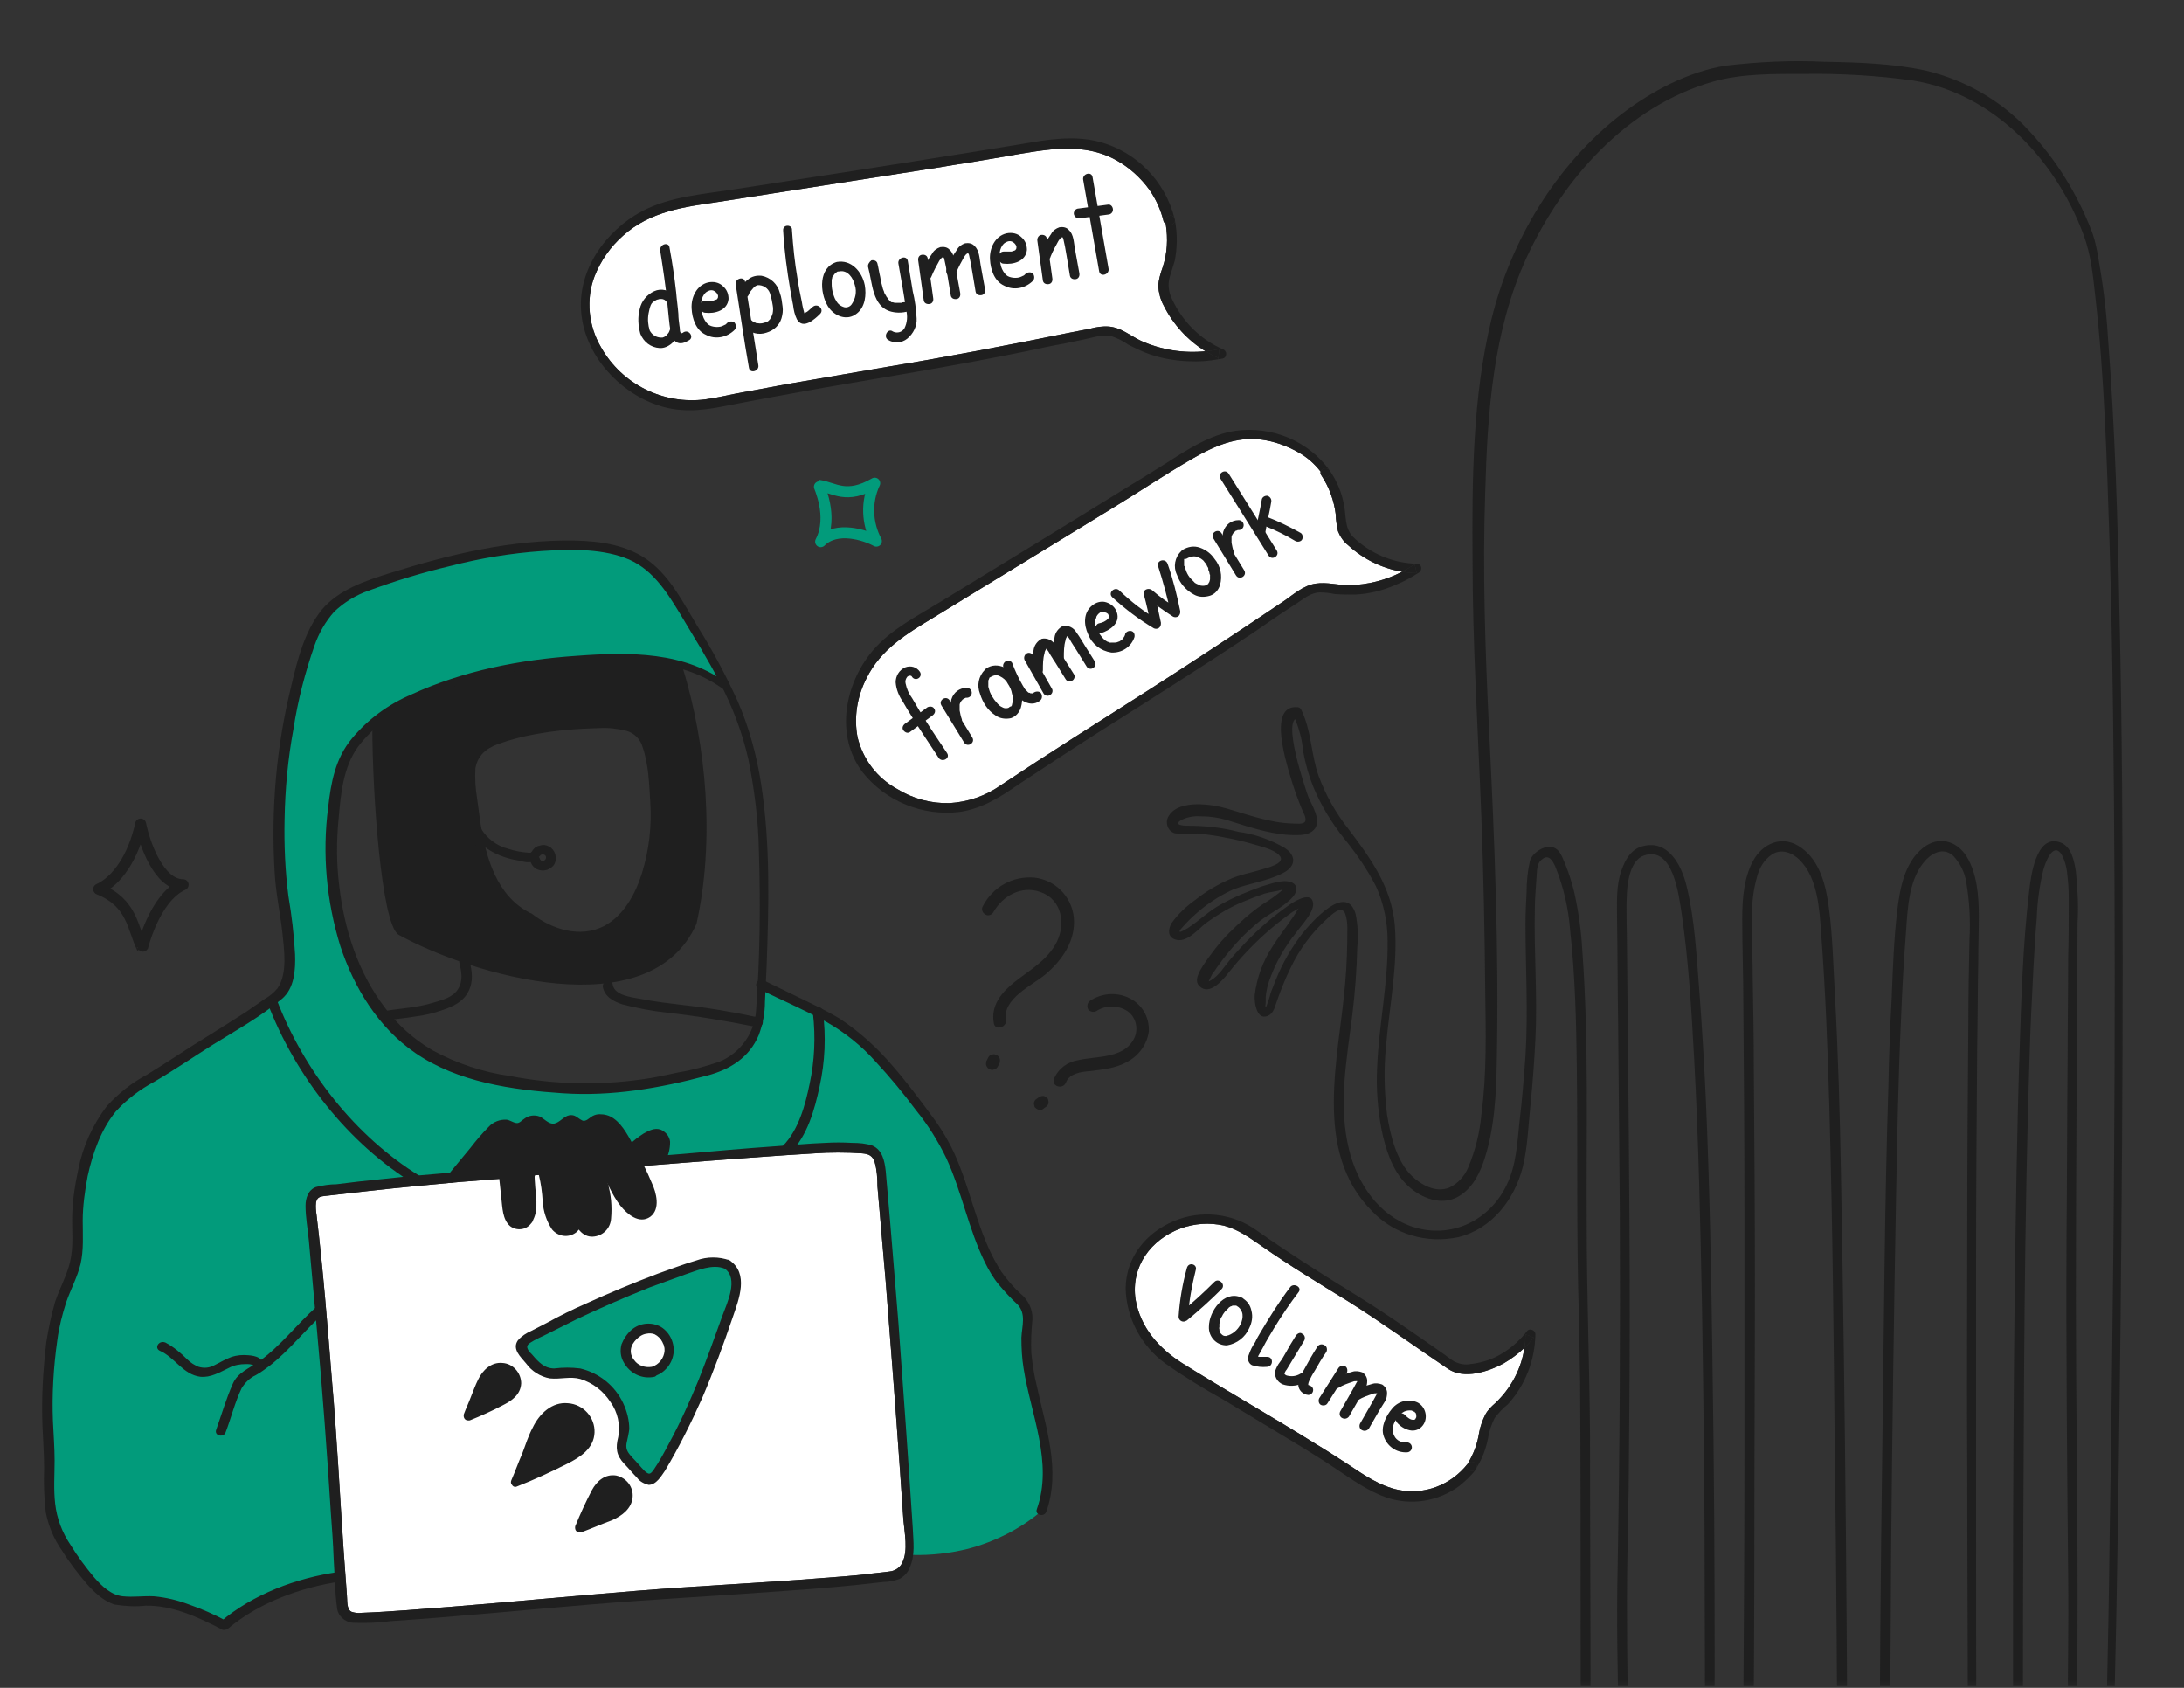 <svg width="396" height="306" viewBox="0 0 396 306" fill="none" xmlns="http://www.w3.org/2000/svg">
    <rect x="0" y="0" width="396" height="306" fill="#333333" stroke="none"/>
    <g clip-path="url(#clip0_712_3292)">
        <mask id="mask0_712_3292" style="mask-type:luminance" maskUnits="userSpaceOnUse" x="5" y="8" width="381" height="298">
            <path d="M385.5 8.6H5.7V305.7H385.5V8.6Z" fill="white"></path>
        </mask>
        <g mask="url(#mask0_712_3292)">
            <path d="M383.4 308.7C383.5 302.1 383.7 295.6 383.8 289C384.1 272.6 384.3 256.1 384.5 239.7C384.7 218.3 384.9 196.8 384.9 175.4C384.9 154 384.8 132.6 384.3 111.2C384 94.5 383.5 77.7 382.2 61C381.9 55.9 381.2 50.8 380.3 45.8C380 44.3 379.7 42.9 379.1 41.5C376.5 34.9 372.7 28.8 367.8 23.6C362.8 18.2 356.3 14.5 349.2 12.8C343.2 11.5 336.9 11.3 330.8 11.2C324.8 10.9 318.9 11.2 312.9 11.9C306.1 13 299.5 16.5 294 20.7C282.2 29.8 273.9 43.6 270.4 58C267 72 266.9 87 267 101.4C267 117 268 132.5 268.6 148.1C269 158.6 269.2 169.1 269.3 179.6C269.4 187.1 269.6 194.6 268.6 202.1C268.3 205.4 267.5 208.6 266.2 211.7C265.5 213.3 264.3 214.6 262.8 215.3C260.4 216.3 257.8 214.9 256 213.2C253.2 210.5 252.1 205.8 251.5 202.1C251 198 250.9 193.9 251.3 189.8C251.9 182.5 253.5 175 252.9 167.7C252.3 160.8 248.5 155.6 244.5 150.3C242.2 147.4 240.4 144.2 239.1 140.7C237.7 136.8 237.8 132.4 235.9 128.6C235.7 128.3 235.5 128.2 235.1 128.2C230.8 128 232.5 135.1 233 137.3C233.8 140.5 234.8 143.7 236.1 146.8C236.3 147.3 237 148.4 236.6 149C236.2 149.5 234.9 149.3 234.4 149.3C230.3 149.2 226.3 147.7 222.5 146.6C219.8 145.8 213.9 144.9 212 147.8C211.3 148.7 211.5 150 212.3 150.7C212.6 150.9 212.9 151.1 213.3 151.1C214.6 151.2 215.9 151.2 217.1 151.1C218.9 151.3 220.6 151.5 222.4 151.9C224.1 152.2 225.7 152.6 227.4 153.1C228.8 153.5 230.9 154 231.9 155C233.5 156.6 229.4 157.4 228.2 157.8C226.5 158.3 224.8 158.6 223.2 159.3C220.9 160.3 218.8 161.5 216.8 163.1C215.1 164.3 213.6 165.7 212.4 167.4C211.8 168.5 211.7 169.8 213 170.3C215.1 171.1 217.2 168.5 218.6 167.4C220.8 165.8 223.1 164.4 225.6 163.4C226.8 162.9 228.1 162.4 229.3 162C230.3 161.7 231.5 161.6 232.5 161.3C232.6 161.3 233.1 161.4 233.1 161.3L233 160.8L232.9 161C232.7 161.1 232.6 161.3 232.5 161.4C231.4 162.3 230.2 163.2 229 163.9C226.8 165.4 224.8 167.2 222.9 169.1C221.1 170.9 219.5 173 218.1 175.1C217.5 176.1 216.4 177.8 217.5 178.8C219.3 180.6 221.8 177.6 222.8 176.3C225.1 173.4 227.6 170.8 230.4 168.4C231.7 167.3 233 166.3 234.4 165.3C235 165 235.6 164.6 236.1 164.2C236.2 164 236.4 163.5 236 163.7C235.9 163.7 235.7 164.3 235.6 164.4C234.2 166.9 232.3 169.1 230.8 171.5C229 174.2 227.9 177.2 227.5 180.4C227.4 181.8 227.9 185.4 230.2 184C231.1 183.4 231.3 182 231.7 181C232.4 179.1 233.1 177.3 234 175.5C235.6 172.1 237.9 169 240.7 166.5C241.4 165.9 243 164.2 243.8 165.4C244.2 166.3 244.3 167.3 244.3 168.3C244.3 171.6 244.2 175 243.9 178.3C242.8 191.7 237.9 208.7 248.8 219.6C252.8 223.8 258.7 225.5 264.4 224.3C270.5 222.8 274.6 217.5 276.1 211.6C277 208 277.1 204.1 277.5 200.4C277.9 196.4 278.2 192.4 278.4 188.4C278.8 180.4 278.1 172.5 278.3 164.6C278.3 162.7 278.5 160.9 278.6 159.1C278.7 157.9 278.6 156.5 279.6 155.8C280.8 154.8 281.5 156 282 157.1C283.5 160.8 284.4 164.7 284.7 168.7C285.6 176.9 285.8 185.1 285.9 193.3C286.1 208.6 285.8 223.9 286.3 239.2C286.4 242.9 286.4 246.6 286.5 250.3C286.6 265.3 286.6 280.4 286.6 295.4C286.6 313.5 286.7 331.7 286.7 349.8C286.8 362.2 286.7 374.6 287.1 387.1C287.1 388.3 287.2 389.4 287.3 390.6C287.4 391.7 289.2 391.7 289.1 390.6C288.3 381.1 288.7 371.4 288.6 361.9C288.5 344.6 288.4 327.3 288.4 310C288.4 292.7 288.3 276.8 288.3 260.2C288.2 247.4 287.7 234.5 287.7 221.7C287.6 205.2 288.1 188.7 286.9 172.3C286.7 168.7 286.2 165.1 285.4 161.6C285 160 284.5 158.4 283.9 156.9C283.4 155.8 283 154.2 281.8 153.7C280.2 153 277.8 154.6 277.4 156.1C277 157.9 276.8 159.8 276.8 161.7C276.7 163.6 276.6 165.6 276.6 167.5C276.6 175.5 277.1 183.4 276.6 191.4C276.3 195.4 276 199.4 275.5 203.5C275.1 207.4 274.9 211.3 273.2 214.8C270.1 221.3 263.1 224.7 256.1 222.4C249.9 220.3 246.1 214.5 244.6 208.4C242.6 200.3 244.2 192 245.2 184C245.7 179.9 246 175.8 246.1 171.7C246.3 169.7 246.2 167.7 245.8 165.7C244.1 159.9 237.7 167.3 236.1 169.3C234.1 171.9 232.5 174.7 231.3 177.7C231 178.5 230.7 179.2 230.4 180C230.2 180.9 229.9 181.7 229.6 182.5C229.3 182.8 229.5 182 229.5 181.7V180.7C229.6 179.7 229.8 178.8 230.1 177.9C231.2 174.7 232.9 171.7 235 169.1C235.9 167.8 238.2 165.5 238.1 163.8C237.9 161.5 234.9 163.3 234 163.9C231.4 165.7 229 167.7 226.8 169.9C225.5 171.2 224.3 172.5 223.1 173.9C222.1 175.1 221 176.9 219.6 177.7C219 178 219.1 178.1 219.4 177.4C219.6 177 219.8 176.5 220.1 176.2C220.9 175 221.8 173.8 222.7 172.7C224.4 170.6 226.3 168.7 228.4 167C230.3 165.5 232.9 164.4 234.5 162.5C235.3 161.5 235.3 160.3 234 159.9C232.4 159.4 230.3 160.3 228.8 160.7C226.3 161.6 223.8 162.6 221.5 163.9C219.2 165.1 217.5 166.9 215.3 168.3C214.9 168.5 214 169.1 213.9 168.9C213.8 168.7 214.4 168.1 214.5 168C215.2 167.2 216 166.4 216.8 165.7C218.8 163.9 221.1 162.4 223.5 161.3C226.5 160.1 229.7 159.8 232.6 158.3C235 157.1 235.1 155.1 232.9 153.7C230.3 152.2 227.5 151.2 224.5 150.8C221.5 150 218.4 149.7 215.3 149.7C214.3 149.7 212.7 149.5 214.3 148.6C215.4 148.1 216.6 147.9 217.8 148C219.6 148 221.4 148.3 223.2 148.9C227 150.1 231.2 151.5 235.2 151.4C236.4 151.4 237.8 151.2 238.5 150.1C239.5 148.4 237.8 145.9 237.2 144.4C236.7 143 232.3 130.1 235.4 130.2L234.6 129.8C235.5 131.9 236.1 134 236.3 136.3C236.7 138.5 237.3 140.6 238.1 142.6C239.5 146 241.4 149.1 243.7 152C245.9 154.7 247.9 157.6 249.5 160.7C250.9 163.8 251.6 167.2 251.6 170.6C251.7 178.3 250 185.9 249.7 193.5C249.5 197.3 249.8 201.1 250.5 204.8C251.2 208.2 252.4 212.1 254.9 214.6C257.1 216.9 260.8 218.6 263.9 217.2C266.5 216 268 213.4 268.9 210.9C271 205 271.3 198.4 271.4 192.2C271.8 172.3 271 152.3 270 132.4C269.3 118 268.8 103.6 269.3 89.2C269.7 74.8 270.7 60 276.8 46.7C283.4 32.4 295 19.3 310.6 14.8C315.9 13.3 321.7 13.4 327.2 13.4C333.8 13.3 340.4 13.7 346.9 14.6C361.6 17 372.8 29.1 377.8 42.6C379.1 46.1 379.5 49.9 379.9 53.6C381.6 68.4 382 83.5 382.5 98.4C383.1 119.1 383.3 139.8 383.4 160.6C383.5 182.4 383.4 204.1 383.2 225.9C383 244 382.8 262 382.5 280.1C382.4 289.4 382.2 298.8 382 308.1V309.4C382 309.9 382.4 310.3 382.9 310.3C383 309.5 383.4 309.2 383.4 308.7Z" fill="#1F1F1F"></path>
            <path d="M296.6 392.7C296.3 384 296.2 375.2 296.1 366.5C295.8 352.1 295.6 337.7 295.4 323.3C295.2 312.3 295 301.2 295 290.2C295 283.5 295.2 276.9 295.3 270.2C295.4 259.6 295.5 249 295.5 238.4C295.5 216.1 295.2 193.7 295 171.4C295 168.2 294.8 165 295 161.8C295.1 159.7 295.7 155.9 298.1 155.1C303.4 153.3 304.4 162.4 304.9 165.5C306.2 174.4 306.7 183.3 307.2 192.3C308 207.1 308.3 221.8 308.6 236.6C308.9 254.6 309.1 272.5 309.1 290.5C309.2 308.4 309.1 326.2 309 344.1C308.9 358.6 308.8 373.1 308.6 387.6C308.6 390.2 308.5 392.9 308.5 395.5C308.5 396 308.9 396.4 309.4 396.4C309.9 396.4 310.2 396 310.3 395.5C310.5 382.1 310.6 368.6 310.7 355.2C310.8 337.5 310.9 319.8 310.9 302.2C310.9 284.6 310.8 265.3 310.5 246.9C310.3 231 310 215.2 309.3 199.3C309 192.7 308.6 186 308.1 179.4C307.6 173.2 307.3 166.7 305.8 160.6C304.9 156.9 302.5 152.2 297.9 153.4C295.8 153.9 294.7 155.8 294 157.8C293 160.6 293.2 163.6 293.2 166.6C293.3 173 293.3 179.4 293.4 185.8C293.5 197.1 293.6 208.4 293.7 219.7C293.8 241.3 293.7 262.9 293.3 284.6C293.1 293.8 293.3 303.1 293.5 312.3C293.7 326.9 293.9 341.4 294.2 356C294.4 367.2 294.6 378.3 294.8 389.5C294.8 390.7 294.9 391.8 294.9 393C294.9 393.8 296.6 393.8 296.6 392.7Z" fill="#1F1F1F"></path>
            <path d="M375.7 392.1C375.9 383.2 375.9 374.3 376 365.4C376.2 350.9 376.3 336.4 376.5 321.9C376.6 311 376.7 300 376.7 289.1C376.7 271.2 376.4 253.3 376.4 235.4C376.4 212.7 376.6 190 376.7 167.3C376.9 164.2 376.7 161.1 376.4 158C376.1 156.1 375.6 153.4 373.5 152.7C369.1 151.2 368.2 159.1 367.9 161.8C366.8 171.2 366.5 180.8 366.2 190.2C365.7 205 365.5 219.8 365.3 234.5C365.1 252.6 365 270.7 365 288.8V342.8C365 357.5 365.1 372.1 365.2 386.8C365.2 389.5 365.2 392.2 365.3 394.8C365.3 395.3 365.7 395.7 366.2 395.7C366.7 395.7 367 395.3 367.1 394.8C367 381.7 366.9 368.6 366.9 355.5C366.8 338.3 366.8 321.1 366.8 303.8C366.8 286.5 366.9 267.5 367 249.4C367.1 233.5 367.3 217.7 367.7 201.8C367.9 195.7 368 189.7 368.3 183.6C368.6 177.9 368.8 172.2 369.3 166.5C369.4 163.5 369.8 160.6 370.5 157.7C370.8 156.6 372.2 152.5 373.8 154.9C374.5 156.2 374.8 157.6 374.9 159.1C375.1 160.7 375.1 162.2 375.1 163.8C375.1 167 375.1 170.3 375 173.5C375 179.5 374.9 185.6 374.9 191.6C374.8 202.5 374.8 213.3 374.7 224.2C374.6 244.9 374.8 265.6 375 286.2C375.1 295.2 374.9 304.2 374.9 313.1C374.8 327.4 374.6 341.8 374.5 356.1C374.4 366.9 374.2 377.8 374.1 388.6C374.1 389.7 374.1 390.8 374 391.9C374 392.4 374.4 392.8 374.9 392.8C375.3 393 375.7 392.6 375.7 392.1Z" fill="#1F1F1F"></path>
            <path d="M317.3 395.3C317.4 384.6 317.6 373.9 317.6 363.2C317.7 349.6 317.8 336 317.9 322.4C318 307.4 318.1 292.4 318.1 277.4C318.1 262.4 318.2 247.7 318.2 232.9C318.2 219.8 318.1 206.7 318 193.6C318 188.1 317.9 182.7 317.8 177.2C317.8 174.8 317.7 172.4 317.7 170C317.6 166.4 317.5 162.8 318.5 159.3C318.9 157.5 319.8 155.9 321.3 154.9C323 153.8 325 154.6 326.3 155.9C329.6 159.2 329.9 164.8 330.2 169.1C331 179.7 331.4 190.3 331.7 200.9C332.3 222.2 332.5 243.6 332.7 264.9C333 286.5 333.1 308.1 333.2 329.7C333.3 351.2 333.4 372.6 333.5 394.1L333.6 409.8C333.6 410.3 334 410.7 334.5 410.7C335 410.7 335.3 410.3 335.4 409.8C335.3 387.9 335.2 366 335.1 344.1C335 322.2 334.9 300.3 334.7 278.4C334.5 256.5 334.2 234.6 333.8 212.7C333.6 201.9 333.3 191.1 332.7 180.2C332.4 175 332.3 169.7 331.6 164.5C331.1 160.6 330 156.1 326.6 153.7C323.6 151.5 320.2 152.5 318.2 155.5C316.2 158.7 315.9 162.9 315.9 166.6C315.9 171.7 316.1 176.8 316.1 181.9C316.2 194.4 316.3 206.9 316.3 219.4V263.7C316.3 279 316.2 294.4 316.1 309.7C316 324.1 315.9 338.4 315.8 352.8C315.7 364.6 315.6 376.4 315.5 388.3C315.5 390.6 315.4 392.9 315.4 395.2C315.4 395.7 315.8 396.1 316.3 396.1C317 396.1 317.3 395.8 317.3 395.3Z" fill="#1F1F1F"></path>
            <path d="M358.9 395.2C358.8 384.3 358.7 373.4 358.6 362.5C358.5 348.6 358.4 334.6 358.4 320.7C358.3 305.4 358.3 290.2 358.3 274.9V229.7C358.3 216.5 358.4 203.4 358.5 190.2C358.6 184.8 358.6 179.4 358.7 174.1C358.7 171.4 358.8 168.8 358.8 166.1C358.8 162.5 358.5 158.4 356.6 155.3C354.8 152.4 351.5 151.5 348.7 153.7C345.3 156.4 344.5 161.1 344 165.1C343.4 170.3 343.2 175.6 343 180.9C342.7 186.3 342.5 191.6 342.4 197C341.7 218.7 341.6 240.5 341.3 262.3C341 284.3 340.8 306.3 340.8 328.4C340.7 350.2 340.6 372 340.5 393.8L340.4 409.8C340.4 410.3 340.8 410.7 341.3 410.7C341.8 410.7 342.1 410.3 342.2 409.8C342.3 388.3 342.4 366.8 342.5 345.4C342.6 323.9 342.8 302.3 342.9 280.8C343.1 259.4 343.4 238 343.8 216.6C344 205.9 344.2 195.3 344.7 184.6C344.9 179.4 345.2 174.1 345.6 168.9C345.9 164.6 346.1 159.1 349.3 155.8C350.7 154.4 352.6 153.7 354.2 155.2C355.4 156.5 356.2 158.1 356.5 159.8C357.1 163.3 357.3 166.8 357.1 170.4C357 175.4 356.9 180.4 356.9 185.3C356.8 197.8 356.7 210.3 356.7 222.9C356.7 237.5 356.6 252.1 356.7 266.6C356.7 281.6 356.8 296.7 356.8 311.7C356.9 325.7 356.9 339.8 357 353.8C357.1 365.4 357.2 376.9 357.3 388.5C357.3 390.8 357.3 393 357.4 395.3C357.4 395.8 357.8 396.2 358.3 396.2C358.5 396.1 358.9 395.7 358.9 395.2Z" fill="#1F1F1F"></path>
            <path d="M123.4 120.8C123.4 120.8 110.6 117.2 92.4 120.9C74.2 124.6 67.8 131.3 67.8 131.3C67.8 144.4 69.5 167.1 72.4 169.2C85.6 176.5 117.7 186 126 167.4C129.3 152.6 127.9 135.3 123.4 120.8ZM117.9 155.6C116.6 161.3 113.8 167.5 108.2 169.3C104 170.7 99.2 169.1 95.7 166.3C87.7 162.3 86.5 151.5 85.5 144C85.1 141.2 84.9 138.1 86.8 136C87.9 135 89.2 134.2 90.7 133.9C95.1 132.5 99.6 131.6 104.2 131.4C107.2 131.3 113.3 130.5 115.8 132.6C118.2 134.6 118.2 140.2 118.5 143C118.9 147.2 118.7 151.4 117.9 155.6Z" fill="#1F1F1F" stroke="#1F1F1F" stroke-width="0.59" stroke-linejoin="round"></path>
            <path d="M61.4 286C59.7 263.3 57.9 240.6 56.2 217.9C56.1 216.6 57.1 215.5 58.4 215.4L105.6 211.5L155.1 207.5C157.4 207.3 159.5 209 159.7 211.4C161.6 234.9 163.5 258.4 165.4 281.9C168.8 282 172.2 281.6 175.5 280.8C180.4 279.5 185 277.2 188.9 273.9C189.7 271.4 190.1 268.7 190.2 266.1C190.2 260.5 188.4 259.6 187.2 250.8C186.4 245.1 186 242.2 186.4 240.8C186.7 239.7 186.7 238.5 186.3 237.4C185.8 236.4 185.1 235.6 184.3 235C176.1 227.5 176.1 213.3 169.5 204.3C163.8 196.6 157.6 188 148.9 183.8L138.2 178.6C138.1 180.3 138 181.8 137.9 183.6C137.6 188.5 134.2 192.6 129.5 193.9C113.5 198.3 105.5 198.3 93.1 196.4C88 195.7 83 194.2 78.4 191.8C63.9 183.9 58.6 164.6 60.3 148.1C60.8 143.2 61.2 138.9 64.1 135C66.1 132.5 68.5 130.3 71.3 128.6C83.4 122 97.8 119.7 111.5 119.5C118.6 119.4 126.2 120.4 131.7 124.8L131.6 124.2C129.3 119.6 126.6 115.2 123.8 110.6C121.8 107.3 119.8 104 116.6 101.9C113.2 99.6 108.9 99 104.7 98.9C92.9 98.6 81.3 101.4 70.1 105C66.4 106.2 62.6 107.5 59.8 110.3C57.2 112.9 56 116.5 54.9 120C51.1 133 49.7 146.5 50.8 160C51.2 165.3 54.4 177.2 50.2 180.5C44.8 184.7 38.4 188.2 32.7 192.1C24.6 197.6 19.6 198 15.9 209.1C14.4 213.7 13.7 218.6 13.9 223.4C14 225.4 13.8 227.5 13.4 229.5C12.8 231.6 11.7 233.5 11.1 235.5C8.3 243.9 8.4 254.6 8.9 263.4C9.1 267.7 8.5 272.1 9.8 276.2C10.8 278.8 12.2 281.2 13.9 283.3C15.7 285.8 17.6 288.4 20.4 289.9C23.4 291.4 25.2 290.2 29.3 290.5C33.4 290.9 37.3 292.4 40.7 294.8C46.3 289.8 53.6 286.7 61.4 286Z" fill="#029B7B" class="svg-fill"></path>
            <path d="M132.2 124.2C124.4 118 113.9 118.2 104.5 118.9C94.2 119.6 84 121.6 74.6 125.9C70.4 127.7 66.7 130.4 63.8 133.9C60.8 137.5 60 141.9 59.5 146.4C58.4 154.8 59.2 163.4 61.7 171.5C64.2 179.1 68.6 186.3 75.3 190.9C83 196.2 92.9 197.6 102 198.2C110.9 198.8 119.6 197.3 128.2 195C132.4 193.9 135.9 191.7 137.6 187.6C138.3 185.7 138.7 183.7 138.7 181.6C138.8 179.5 138.9 177.4 139 175.2C139.4 164.2 139.7 153 138 142.1C137.2 136.9 135.8 131.8 133.7 127C131.6 122.4 129.2 117.9 126.5 113.6C124 109.5 121.7 104.8 117.8 101.8C113.9 98.8 108.9 98.1 104.2 98C92.8 97.8 81.5 100.5 70.7 103.9C66.2 105.3 61.4 106.9 58.3 110.6C55.2 114.5 53.9 119.7 52.8 124.4C50.1 135.4 49.1 146.8 49.8 158.2C50 161.9 50.8 165.5 51.2 169.1C51.5 172.1 52.2 176.5 50.3 179.2C49.6 180 48.9 180.6 48 181.1C46.9 181.9 45.8 182.6 44.7 183.4C42.4 184.9 40.1 186.3 37.9 187.7C34.1 190 30.5 192.5 26.7 194.8C23.9 196.3 21.5 198.2 19.4 200.5C16.8 203.9 15 207.9 14.2 212C13.6 214.7 13.2 217.4 13.1 220.1C13 223 13.4 225.9 12.7 228.8C12.1 231.3 10.8 233.6 10 236C9.3 238.4 8.8 240.8 8.4 243.3C7.8 248.4 7.5 253.4 7.7 258.5C7.8 261.1 8 263.6 8 266.2C7.9 268.9 8 271.6 8.3 274.2C8.8 276.7 9.8 279.1 11.3 281.2C12.6 283.3 14.1 285.2 15.7 287.1C17 288.6 18.8 290.3 20.8 290.9C22.7 291.2 24.6 291.3 26.4 291.1C31.2 291 36 293.2 40.2 295.4C40.5 295.6 41 295.5 41.3 295.3C47 290.5 54.5 287.8 61.8 286.7C62.9 286.5 62.4 284.8 61.3 285C53.7 286.1 45.9 289 40 294L41.1 293.9C38.9 292.7 36.6 291.7 34.3 290.9C32.2 290.1 30.1 289.6 27.9 289.4C26 289.3 24.2 289.6 22.3 289.4C20.2 289.2 18.5 287.6 17.1 286C15.5 284.1 14.1 282.2 12.8 280.1C11.3 277.9 10.3 275.3 10 272.6C9.7 270 9.9 267.4 9.9 264.8C9.9 262.4 9.7 260 9.6 257.7C9.4 252.8 9.7 247.8 10.4 242.9C10.7 240.6 11.3 238.3 12 236.1C12.8 233.8 14 231.6 14.6 229.2C15.2 226.6 15 223.9 15 221.3C15 218.7 15.4 215.8 15.9 213.2C16.8 209.1 18.3 204.8 21 201.5C23 199.3 25.4 197.5 28 196.1C31.6 194 35.1 191.6 38.6 189.4C42.8 186.8 47.3 184.3 51.1 181.1C53.4 179.2 53.6 175.8 53.5 173C53.3 169.5 52.9 166 52.3 162.5C51.7 157.9 51.5 153.2 51.6 148.5C51.7 143 52.2 137.6 53.2 132.2C54 127 55.3 122 57 117.1C57.8 114.8 59 112.7 60.6 110.9C62.4 109.2 64.5 107.9 66.8 107.1C71.7 105.3 76.6 103.8 81.7 102.6C87.1 101.2 92.6 100.3 98.2 99.9C103.1 99.6 108.5 99.4 113.2 101.1C118 102.8 120.7 107 123.2 111.1C125.7 115.3 128.3 119.4 130.5 123.7C132.8 128.1 134.6 132.8 135.7 137.7C136.8 143.2 137.5 148.7 137.6 154.3C137.9 163.9 137.8 173.5 137.1 183C136.9 187.2 134.3 190.9 130.4 192.5C128 193.3 125.6 194 123.1 194.4C120.8 194.9 118.6 195.4 116.3 195.7C108.4 196.8 100.4 196.6 92.6 195.1C87.6 194.4 82.8 192.8 78.4 190.4C75 188.4 72.1 185.8 69.8 182.7C64.9 176.3 62.4 168.4 61.5 160.5C61 156.5 61 152.5 61.4 148.4C61.8 143.9 62.2 139.2 64.9 135.4C67.6 131.9 71.1 129.2 75.1 127.4C79.6 125.3 84.3 123.7 89.2 122.6C94.2 121.5 99.2 120.7 104.3 120.4C109.1 119.9 114 119.9 118.8 120.4C123.4 120.8 127.8 122.4 131.5 125.2C131.9 126.2 133.1 124.9 132.2 124.2Z" fill="#1F1F1F"></path>
            <path d="M137.6 179.3C141.7 181.3 145.9 183.1 149.9 185.3C153.2 187.2 156.2 189.6 158.7 192.4C161.3 195.2 163.8 198.2 166.1 201.3C168.3 204 170.1 206.9 171.6 210C174.4 216.1 175.6 222.8 178.6 228.9C179.3 230.3 180.1 231.7 181.1 232.9C182.2 234.2 183.3 235.4 184.5 236.5C186.1 238.2 185.3 240.4 185.2 242.5C185.2 244.4 185.3 246.3 185.6 248.1C186.9 256.4 191 265.2 188 273.6C187.6 274.7 189.3 275.1 189.7 274.1C192.4 266.6 189.6 258.7 188 251.3C187.5 249.3 187.2 247.3 187 245.3C186.9 243.3 187 241.2 187.2 239.2C187.3 237.4 186.4 235.6 185 234.5C183.7 233.3 182.6 232 181.6 230.6C177.8 224.8 176.5 217.8 174 211.4C172.8 208.2 171.1 205.2 169.1 202.5C166.8 199.4 164.5 196.3 161.9 193.3C159.1 190 155.9 187.1 152.3 184.7C150.3 183.5 148.1 182.4 146 181.4L138.4 177.7C137.4 177.2 136.5 178.8 137.6 179.3Z" fill="#1F1F1F"></path>
            <path d="M29 244.9C31.7 246.1 33.2 249.2 36.3 249.6C38.2 249.8 39.8 248.8 41.5 248C42.4 247.5 43.5 247.3 44.6 247.3C44.9 247.3 45.3 247.3 45.6 247.4C45.7 247.4 45.9 247.5 46 247.5C46.2 247.5 46 247.1 45.9 247.5C45.6 248.6 47.3 249.1 47.6 248C48 246.2 46.4 245.8 45 245.7C44 245.6 42.9 245.7 42 246C40.9 246.4 39.9 247 38.9 247.5C38 248 37 248.1 36 247.8C35.3 247.5 34.6 247.1 34 246.5C32.8 245.3 31.5 244.2 30 243.4C28.8 242.9 27.9 244.4 29 244.9Z" fill="#1F1F1F"></path>
            <path d="M57.4 236.9C53.8 240.1 50.9 244 47 246.8C45.2 248.1 43.1 248.8 42.2 250.9C41 253.6 40.2 256.4 39.2 259.2C38.8 260.3 40.5 260.7 40.9 259.7C41.9 257.1 42.6 254.2 43.8 251.7C44.4 250.7 45.3 249.8 46.4 249.3C47.3 248.8 48.1 248.2 48.9 247.6C52.5 244.8 55.3 241.1 58.7 238.1C59.5 237.4 58.3 236.1 57.4 236.9Z" fill="#1F1F1F"></path>
            <path d="M48.5 181.8C53.5 195 63.1 207.3 75.2 214.7C76.2 215.3 77.1 213.8 76.1 213.2C64.4 206 55.1 194.1 50.2 181.3C49.8 180.3 48.1 180.8 48.5 181.8Z" fill="#1F1F1F"></path>
            <path d="M147.4 183.7C147.9 188 147.7 192.3 146.8 196.5C146 200.4 144.8 204.8 142 207.7C141.2 208.5 142.5 209.8 143.3 209C146.4 205.9 147.7 201.2 148.6 197C149.6 192.5 149.8 187.9 149.2 183.3C148.9 182.1 147.2 182.5 147.4 183.7Z" fill="#1F1F1F"></path>
            <path d="M163.8 275.5C164 277.9 164.7 281.1 163.6 283.3C163.2 284.2 162.3 284.8 161.3 284.9C159.9 285.1 158.5 285.2 157.1 285.4C154.4 285.7 151.7 285.9 149 286.1C137.8 287 126.6 287.5 115.5 288.4C104.3 289.3 93 290.4 81.8 291.3C76.4 291.7 71 292.2 65.6 292.4C64.9 292.5 64.3 292.4 63.7 292.2C62.8 291.7 63 290.1 62.9 289.2C62.7 286.5 62.5 283.8 62.3 281C61.6 270.8 61.1 260.6 60.2 250.4C59.4 240.4 58.6 230.3 57.4 220.3C57.3 219.6 57.2 218.8 57.3 218C57.5 217 58.1 216.9 59.1 216.8C61.7 216.5 64.3 216.2 67 215.9C72.4 215.3 77.8 214.8 83.2 214.3C85.7 214.1 88.3 213.9 90.8 213.7C101.4 212.5 137.1 209.7 147.7 209.1C150.6 208.9 153.4 208.9 156.3 209.1C157.5 209.2 158.2 209.5 158.6 210.7C159 212.1 159.1 213.6 159.1 215.1C159.6 220.9 160.1 226.6 160.6 232.4C161.5 243.9 162.4 255.3 163.2 266.8L163.8 275.5Z" fill="white"></path>
            <path d="M161.4 221.5L162.9 239.8C163.8 252.2 164.7 264.6 165.5 277C165.6 279.5 166 282 164.9 284.3C164.6 285.1 164 285.7 163.2 286.2C162.2 286.6 161.2 286.8 160.2 286.8C154.4 287.5 148.5 288 142.6 288.4C130.7 289.3 118.8 289.9 106.9 290.9C94.9 291.9 82.9 293.1 70.9 293.9C68.6 294.2 66.3 294.3 64 294.2C62.5 294.1 61.2 292.9 61.1 291.4C60.7 288.5 60.7 285.5 60.5 282.6C60.4 279.8 60.2 277.1 60 274.4C59.3 263.4 58.5 252.4 57.5 241.5C57 236 56.5 230.4 56 224.9C55.8 222.8 55.4 220.7 55.4 218.6C55.4 217.2 55.9 215.7 57.3 215.2C58.5 214.9 59.8 214.7 61 214.7C62.4 214.5 63.7 214.4 65.1 214.2C67.9 213.9 70.8 213.6 73.6 213.3C79.3 212.8 85 212.3 90.7 211.9C93.3 211.6 121.1 209.4 123.8 209.2C129.4 208.7 135.1 208.2 140.8 207.8C143.7 207.6 146.7 207.3 149.6 207.2C151.2 207.1 152.9 207.1 154.5 207.2C155.8 207.2 157 207.3 158.2 207.7C160 208.5 160.4 210.5 160.6 212.3C160.9 215.4 161.1 218.4 161.4 221.5ZM83.2 214.3C77.8 214.8 72.4 215.3 67 215.9C64.3 216.2 61.7 216.5 59.1 216.8C58.1 216.9 57.5 217 57.3 218C57.2 218.8 57.3 219.6 57.4 220.3C58.6 230.3 59.4 240.4 60.2 250.4C61.1 260.6 61.6 270.8 62.3 281C62.5 283.8 62.7 286.5 62.9 289.2C63 290.1 62.8 291.7 63.7 292.2C64.3 292.4 64.9 292.5 65.6 292.4C71 292.2 76.4 291.7 81.8 291.3C93 290.4 104.3 289.3 115.5 288.4C126.6 287.5 137.8 287 149 286.1C151.7 285.9 154.4 285.7 157.1 285.4C158.5 285.2 159.9 285.1 161.3 284.9C162.3 284.8 163.2 284.2 163.6 283.3C164.7 281.1 164 277.9 163.8 275.5L163.2 266.8C162.4 255.3 161.5 243.9 160.6 232.4C160.1 226.6 159.6 220.9 159.1 215.1C159.1 213.6 159 212.1 158.6 210.7C158.2 209.5 157.5 209.2 156.3 209.1C153.4 208.9 150.6 208.9 147.7 209.1C137.1 209.7 101.4 212.5 90.8 213.7C88.3 213.9 85.7 214.1 83.2 214.3Z" fill="#1F1F1F"></path>
            <path d="M85.7 151C87.5 154.2 91.1 155.6 94.5 156.1C95.3 156.4 96.2 156.4 97.1 156.1C97.6 155.8 97.8 154.9 98.4 154.9C98.7 154.9 99 155.1 99 155.4C99 155.5 99 155.7 98.9 155.8C98.7 156.1 98.4 156.2 98.1 156C98 155.9 97.9 155.8 97.9 155.7C97.5 154.6 95.8 155.1 96.2 156.2C96.6 157.5 97.9 158.1 99.2 157.7C99.7 157.5 100.2 157.2 100.5 156.7C101.1 155.6 100.7 154.1 99.6 153.5C99.1 153.2 98.5 153.1 97.9 153.3C97.4 153.4 97 153.6 96.7 154C96.5 154.2 96.5 154.4 96.3 154.5C96.233 154.567 96.233 154.6 96.3 154.6H95.9C94.6 154.5 93.4 154.3 92.2 153.9C90.1 153.4 88.3 152 87.2 150.2C86.9 149.8 86.4 149.7 86 149.9C85.6 150.1 85.5 150.6 85.7 151Z" fill="#1F1F1F"></path>
            <path d="M109.3 178.9C109.6 180.7 111.3 181.6 112.9 182.1C115.6 182.8 118.3 183.3 121 183.6C126.4 184.2 131.8 185.1 137.2 186.2C138.3 186.5 138.8 184.8 137.7 184.5C133.1 183.5 128.4 182.7 123.8 182.2C121.3 181.9 118.7 181.6 116.2 181.1C114.6 180.8 111.4 180.5 111.1 178.5C110.9 177.3 109.2 177.8 109.3 178.9Z" fill="#1F1F1F"></path>
            <path d="M83.3 174.6C83.7 176.2 84 177.9 83 179.4C82 180.9 80.1 181.3 78.5 181.8C75.6 182.7 72.6 182.8 69.7 183.3C68.6 183.5 69.1 185.2 70.2 185C71.8 184.7 73.5 184.6 75.2 184.3C76.9 184.1 78.6 183.7 80.3 183.1C82.1 182.5 84 181.6 84.9 179.8C85.9 178 85.6 176 85.1 174.1C84.7 173 83 173.5 83.3 174.6Z" fill="#1F1F1F"></path>
            <path d="M82.4 214.1L87.7 207.8C88.4 206.9 89.2 206 90.1 205.3C90.6 204.9 91.3 204.8 92 205C92.4 205.2 92.8 205.4 93.3 205.5C94 205.6 94.7 205.3 95.3 204.9C96.2 204.2 96.7 203.8 97.8 204.5C99.2 205.4 100.4 206 102 205C102.3 204.8 102.6 204.5 103 204.3C103.5 203.9 103.7 204 104.2 204.4C104.7 205 105.6 205.3 106.4 205.1C107.2 204.9 107.7 204.1 108.5 203.9C109.5 203.7 110.5 204.2 111 205.1C113.2 208.2 115.1 211.5 116.5 215C116.9 216 117.8 217.9 117 219C116.1 220.1 114.5 218.3 113.9 217.6C112.3 215.6 111.4 213.1 110.2 210.9C109.9 210.5 109.4 210.4 109 210.6C108.6 210.8 108.5 211.4 108.7 211.8C110 214 110.9 216.6 112.5 218.6C113.7 220.1 115.9 222 117.9 220.6C119.8 219.2 119 216.2 118.2 214.5C117.3 212.3 116.2 210.2 115.1 208.1C114.1 206.3 113 204 111.3 202.8C110.5 202.2 109.6 202 108.7 202C108.3 202 107.9 202.1 107.5 202.3C106.9 202.6 106.2 203.5 105.5 203.1C104.7 202.7 104.3 202 103.2 202.2C102.2 202.4 101.5 203.5 100.5 203.7C99.5 203.9 98.6 202.7 97.8 202.4C96.9 202.1 95.9 202.2 95.1 202.8C94.6 203.1 94.2 203.7 93.6 203.6C93 203.5 92.5 203.1 91.9 203C90.7 202.9 89.4 203.4 88.6 204.3C87.4 205.5 86.3 206.8 85.3 208.1L81.5 212.7C80.5 213.7 81.7 215 82.4 214.1Z" fill="#1F1F1F"></path>
            <path d="M107.2 208C107.7 209.7 108 211.5 108.3 213.3C108.7 215 109 216.7 109.2 218.4C109.3 219.5 109.5 221.5 108.3 222.2C106.8 223.1 105.9 221.5 105.7 220.2C105.5 219.1 103.8 219.6 104 220.7C104.3 222.5 105.6 224.3 107.5 224.2C109.3 224.1 110.7 222.7 110.8 220.9C111 218.7 110.8 216.6 110.2 214.5C109.8 212.2 109.4 209.9 108.7 207.6C108.6 207.1 108.1 206.9 107.6 207C107.3 207.1 107.1 207.5 107.2 208Z" fill="#1F1F1F"></path>
            <path d="M102.1 208.5C102.6 210.7 103 212.9 103.4 215.1C103.6 216.1 103.7 217.2 103.8 218.2C104.1 219.2 104.1 220.3 103.8 221.3C103.5 222 102.8 222.4 102 222.3C101.3 222 100.8 221.4 100.6 220.6C100.1 219.1 99.8 217.5 99.7 215.9C99.7 214.5 99.4 213.2 98.9 211.9C98.4 210.9 97.2 210.5 96.3 211C96.2 211 96.2 211.1 96.1 211.1C94.6 212 94.9 214.1 95.1 215.6C95.2 216.6 95.3 217.6 95.3 218.7C95.4 219.5 95.1 220.4 94.6 221C93 222.3 92.8 218.2 92.7 217.5L91.9 209.7C91.8 208.6 90 208.6 90.1 209.7L90.9 217.2C91.1 218.9 91.1 221.1 92.5 222.3C93.7 223.2 95.4 223 96.3 221.8C96.5 221.6 96.6 221.4 96.7 221.1C97.7 219.1 97.1 216.6 97 214.5C97 213.9 96.7 212.8 97.4 212.5C97.5 212.5 97.6 212.5 97.5 212.5C97.6 212.7 97.7 212.8 97.7 213C98.1 214.6 98.3 216.2 98.4 217.8C98.5 219.6 99.1 221.4 100.1 222.9C101.2 224.2 103.1 224.5 104.5 223.4C104.6 223.3 104.7 223.2 104.8 223.1C106.6 221.3 105.8 218.4 105.5 216.2C105.1 213.5 104.7 210.8 104 208.1C103.5 207 101.8 207.4 102.1 208.5Z" fill="#1F1F1F"></path>
            <path d="M115.3 208.8C115.8 208.2 116.4 207.7 117.1 207.3C117.4 207.1 117.8 206.9 118.2 206.7C118.4 206.6 118.5 206.5 118.7 206.5H118.9C119.1 206.5 118.8 206.4 119 206.5C119 206.5 119.2 206.6 119.1 206.5C119.2 206.5 119.2 206.6 119.3 206.6C119.1 206.5 119.3 206.6 119.4 206.7C119.4 206.7 119.6 206.9 119.5 206.8C119.6 206.9 119.6 207 119.6 207C119.6 207 119.6 207.1 119.7 207.1C119.7 207.033 119.7 207.033 119.7 207.1C119.7 207.2 119.8 207.3 119.8 207.3C119.8 207.3 119.8 207.6 119.8 207.4C119.8 208.2 119.6 209 119.1 209.6C118.9 210 119 210.6 119.4 210.8C119.8 211 120.4 210.9 120.6 210.5C121.2 209.5 121.5 208.3 121.5 207C121.4 206 120.7 205.2 119.8 204.8C118.7 204.4 117.6 205 116.7 205.5C115.8 206.1 114.9 206.7 114.2 207.5C113.9 207.8 113.9 208.4 114.2 208.8C114.5 209.2 114.9 209.2 115.3 208.8Z" fill="#1F1F1F"></path>
            <path d="M131.8 229.3C129.9 228.4 127.7 229 125.7 229.7C115.3 233.2 105.3 237.5 95.7 242.7C95 243.1 94.3 243.6 94.4 244.3C94.5 244.7 94.7 245.1 95 245.3C96.5 246.9 97.6 248.8 99.8 249C100.8 249 101.9 249 102.9 248.9C105.6 248.8 108.1 249.9 109.9 251.9C112.2 254.1 113.6 257.4 113 260.2C112.8 260.9 112.6 261.7 112.5 262.4C112.5 263.6 113.3 264.2 114.1 265.1L116 267.2C116.3 267.6 116.8 268 117.2 268.2C118.1 268.5 119 267.4 120.2 265.3C125.5 256.5 129 246.8 132.4 237.1C133.3 234.7 134.4 230.9 131.8 229.3ZM118.4 248.6C116.7 249 115 248.2 114 246.8C113.6 246.2 113.4 245.4 113.4 244.7C113.4 244 113.7 243.3 114.2 242.7C114.9 241.7 115.9 241.1 117 240.9C118.1 240.6 119.3 241 120.1 241.8C120.9 242.6 121.3 243.6 121.4 244.7C121.3 246.5 120.1 248.1 118.4 248.6Z" fill="#029B7B" class="svg-fill"></path>
            <path d="M132.3 228.5C130.4 227.8 128.2 227.8 126.3 228.5C123.9 229.2 121.6 230.1 119.3 230.9C114.8 232.6 110.5 234.4 106.1 236.4C103.8 237.4 101.6 238.5 99.4 239.7C98.4 240.2 97.3 240.8 96.3 241.3C95.4 241.7 94.6 242.2 93.9 243C92.8 244.6 94.4 246 95.4 247.2C96.4 248.6 98 249.6 99.7 249.9C101.6 250.1 103.4 249.5 105.2 250C107.5 250.7 109.4 252.2 110.7 254.2C112 256 112.5 258.3 112.1 260.5C111.6 262.5 111.7 263.8 113.2 265.4C114 266.2 114.7 267.1 115.5 267.9C116 268.6 116.8 269 117.6 269.2C119 269.2 119.9 267.6 120.6 266.6C123.1 262.4 125.3 258 127.3 253.5C129.4 248.6 131.2 243.7 132.9 238.7C134 235.5 135.8 230.9 132.3 228.5C131.4 227.9 130.5 229.4 131.4 230C134 231.8 131.8 236.3 131 238.5C129.6 242.4 128.2 246.3 126.7 250.1C125.1 254 123.4 257.8 121.4 261.5C120.5 263.2 119.6 264.9 118.5 266.5C117.9 267.3 117.7 267.4 116.9 266.7C116.1 265.9 115.5 265.1 114.7 264.3C114 263.5 113.4 262.9 113.6 261.7C113.8 260.8 114 259.9 114.1 259.1C114.1 257.5 113.7 255.9 113 254.4C111.5 251.2 108.6 248.9 105.2 248.1C103.6 247.9 102.1 247.9 100.5 248.1C98.7 248.1 97.6 246.9 96.5 245.6C96.2 245.3 96 245.1 95.8 244.8C95.4 244.1 95.6 243.8 96.2 243.4C97.1 242.8 98.1 242.4 99.1 241.9C100.9 241 102.7 240.1 104.5 239.2C108.9 237.1 113.3 235.2 117.8 233.4C120 232.6 122.2 231.8 124.4 231C126.5 230.3 129.2 229.1 131.4 230C132.4 230.5 133.3 229 132.3 228.5Z" fill="#1F1F1F"></path>
            <path d="M118.2 247.8C117 248 115.7 247.6 115 246.6C114.5 246 114.3 245.3 114.4 244.6C114.5 243.9 114.9 243.3 115.4 242.8C115.9 242.3 116.5 241.9 117.2 241.8C117.7 241.7 118.2 241.7 118.7 241.9C119.3 242.2 119.8 242.7 120.1 243.3C120.2 243.6 120.4 243.8 120.4 244.1C120.5 244.3 120.5 244.6 120.5 244.9C120.4 246.2 119.5 247.4 118.2 247.8C117.7 247.9 117.5 248.4 117.6 248.9C117.7 249.3 118.2 249.6 118.6 249.5C120.4 249 121.8 247.4 122.1 245.5C122.4 243.6 121.5 241.6 119.9 240.6C118.2 239.6 116 239.8 114.5 241.1C113.7 241.8 113.1 242.7 112.7 243.7C112.4 244.8 112.5 246 113.1 247C114.2 249 116.4 250.1 118.7 249.6C119.7 249.2 119.3 247.5 118.2 247.8Z" fill="#1F1F1F"></path>
            <path d="M93.5 268.7C96.6 267.5 99.6 266.1 102.6 264.6C104.2 263.8 105.8 262.9 106.6 261.2C107.3 259.6 106.9 257.8 105.8 256.6C104.6 255.4 102.8 255 101.2 255.5C99.9 256 98.8 256.9 98.1 258C97.4 259.1 96.8 260.4 96.4 261.6C95.4 263.9 94.3 266.5 93.5 268.7Z" fill="#1F1F1F"></path>
            <path d="M93.7 269.5C96.8 268.3 99.8 266.9 102.8 265.4C105.2 264.2 107.7 262.6 107.8 259.7C107.9 257 105.8 254.6 103 254.4C100.1 254.1 97.8 256.3 96.6 258.8C95.8 260.3 95.3 261.9 94.7 263.5C94 265.1 93.4 266.8 92.7 268.4C92.3 269.5 94 269.9 94.4 268.9C95.3 266.5 96.3 264.1 97.3 261.7C98.1 259.6 99.2 256.9 101.7 256.3C103.6 255.8 105.5 256.9 106 258.8C106.1 259 106.1 259.2 106.1 259.4C106.2 261.8 103.9 263 102 264C99.2 265.4 96.3 266.7 93.4 267.9C92.9 268 92.7 268.5 92.8 269C92.8 269.4 93.3 269.7 93.7 269.5Z" fill="#1F1F1F"></path>
            <path d="M84.9 256.7C86.9 255.9 88.9 255 90.8 254.1C91.9 253.7 92.8 252.9 93.4 251.9C93.8 250.9 93.6 249.7 92.9 248.9C92.1 248.1 91 247.9 89.9 248.2C89.1 248.5 88.4 249.1 87.9 249.8C87.4 250.5 87.1 251.3 86.8 252.2C86.2 253.6 85.5 255.3 84.9 256.7Z" fill="#1F1F1F"></path>
            <path d="M85.2 257.5C87.2 256.7 89.2 255.8 91.1 254.8C92.7 254 94.4 252.9 94.5 250.8C94.5 248.9 93 247.2 91.1 247.1C89.1 246.9 87.5 248.4 86.7 250.1C86.2 251.1 85.8 252.2 85.4 253.2C85 254.3 84.5 255.3 84.1 256.4C84 256.9 84.2 257.4 84.7 257.5C85.2 257.6 85.6 257.3 85.8 256.9C86.4 255.3 87.1 253.8 87.7 252.2C88.2 250.9 88.9 249.3 90.3 248.9C91.3 248.6 92.4 249.2 92.7 250.3C92.7 250.4 92.7 250.5 92.8 250.6C92.9 252 91.4 252.7 90.3 253.3C88.5 254.2 86.7 255 84.8 255.8C84.3 255.9 84.1 256.4 84.2 256.9C84.2 257.4 84.7 257.6 85.2 257.5Z" fill="#1F1F1F"></path>
            <path d="M105.2 276.9C106 274.9 106.9 272.9 107.8 271C108.2 269.9 109 269 110 268.4C111 268 112.2 268.2 113 268.9C113.8 269.7 114 270.8 113.7 271.9C113.4 272.7 112.8 273.4 112.1 273.9C111.4 274.4 110.6 274.7 109.7 275C108.3 275.6 106.6 276.4 105.2 276.9Z" fill="#1F1F1F"></path>
            <path d="M106 277.2C106.7 275.5 107.4 273.9 108.2 272.3C108.7 271.2 109.4 269.5 110.7 269.2C111.7 269.1 112.7 269.8 112.9 270.8V271.2C112.9 272.7 111.3 273.5 110.1 274C108.4 274.7 106.6 275.4 104.9 276.1C104.4 276.2 104.2 276.7 104.3 277.2C104.4 277.7 104.9 277.9 105.4 277.8C107.3 277.1 109.1 276.3 111 275.6C112.8 274.8 114.5 273.5 114.7 271.5C114.9 269.6 113.6 267.9 111.7 267.5C109.7 267.2 108.2 268.5 107.3 270.2C106.2 272.3 105.2 274.5 104.3 276.7C104.2 277.2 104.4 277.7 104.9 277.8C105.4 277.9 105.9 277.6 106 277.2Z" fill="#1F1F1F"></path>
            <path d="M102.9 208.3C103.7 211.8 104.3 215.3 104.7 218.9C104.9 219.8 104.8 220.7 104.6 221.5C104.2 222.6 103.1 223.3 101.9 223.2C100.7 223 99.8 221.5 99.5 220.3C98.5 216.6 98.2 211.9 96.9 212.2C96.1 212.1 95.9 212.8 96.1 214.4C96.3 216.1 96.3 217.8 96 219.5C95.9 220.7 95.3 221.9 94.1 222.1C92.6 222.3 92 220.5 91.8 219C91.6 216.933 91.4 214.867 91.2 212.8L81.8 213.5L87.8 206.3C88.9 205 90.4 203.6 92 204.2C92.4 204.4 92.8 204.6 93.3 204.8C94.5 205 95.2 203.5 96.4 203.3C97.8 203.1 98.9 205 100.3 204.8C101.6 204.7 102.6 202.8 103.9 203.3C104.5 203.5 104.8 204.3 105.5 204.4C106.2 204.5 106.7 203.9 107.3 203.5C108.7 202.7 110.5 203.1 111.4 204.5C113.4 206.9 115.8 211.9 117.1 214.7C117.6 215.6 117.9 216.7 118 217.7C118 218.8 117.8 219.9 116.8 220.2C115.4 220.6 114.1 219.4 113.2 218.3C112 216.9 110.9 214.2 109.3 211.4L108.1 207.6C108.8 210.1 109.3 213.3 109.9 216C110.2 217.5 110.3 219.1 110.2 220.6C110.1 221.9 109.1 222.9 107.8 223C106.4 223.1 105.3 221.7 105.1 220.1" fill="#1F1F1F"></path>
            <path d="M114.6 208.2C115.5 207.3 116.5 206.5 117.7 205.9C118 205.7 118.4 205.6 118.8 205.6C119.7 205.7 120.5 206.5 120.5 207.5C120.5 208.4 120.2 209.3 119.7 210.1L115.7 210.8L114.6 208.2Z" fill="#1F1F1F"></path>
            <path d="M96.1 165.5C90 162.4 88.1 155.4 87.1 149.1C86.9 147.6 86.7 146.1 86.5 144.7C86.2 142.9 86.1 141.1 86.2 139.3C86.6 137 88.1 135.7 90.3 134.9C92.5 134.1 94.8 133.5 97.1 133.1C100.9 132.4 104.7 132.1 108.6 132C110.3 131.9 112 132.1 113.6 132.5C115 132.9 116.1 134 116.5 135.4C117.6 138.5 117.7 142.1 117.9 145.3C118.2 149.7 117.7 154.1 116.4 158.3C115.2 162.1 113.1 166 109.5 167.9C105.2 170.1 100.1 168.5 96.5 165.7C95.6 165 94.4 166.2 95.2 167C98.6 169.7 103 171.4 107.4 170.6C111.3 169.8 114.3 166.9 116.2 163.5C120.5 155.7 120.3 146.2 118.8 137.7C118.6 136 118 134.4 117.1 133C116 131.8 114.5 131 112.9 130.8C109.1 130.2 104.9 130.6 101.1 131C98.4 131.3 95.8 131.8 93.2 132.5C91 133.1 88.6 133.7 86.8 135.1C83.5 137.8 84.5 142.5 85 146.2C86 154 87.7 163.3 95.4 167.3C96.2 167.5 97.1 166 96.1 165.5Z" fill="#1F1F1F"></path>
            <path d="M25.5 149.4C26.2 152.9 28.8 160.4 33.2 160.4C27.9 162.8 25.8 172 25.8 171.9C24 168.3 24.1 163.7 17.9 161.2C21.2 159.7 24.2 155.4 25.5 149.4Z" stroke="#1F1F1F" stroke-width="2" stroke-linecap="round" stroke-linejoin="round"></path>
            <path d="M158.9 98.1C156.9 97 151.7 95.3 148.8 98.2C151.2 93.6 148.4 88 148.5 88C151.3 88.4 153.4 90.6 158.6 87.6C157 91 157.2 94.9 158.9 98.1Z" stroke="#029B7B" class="svg-stroke" stroke-width="2" stroke-linecap="round" stroke-linejoin="round"></path>
            <path d="M198.8 183.3C200.5 182.2 202.7 182.2 204.4 183.3C205.9 184.3 206.4 186.3 205.8 187.9C204.1 192 199 191.4 195.5 192.2C193.6 192.5 191.9 193.7 191.1 195.6C190.6 197 192.8 197.6 193.3 196.2C193.9 194.6 196.1 194.3 197.5 194.2C199.9 193.9 202.3 193.7 204.4 192.5C206.5 191.4 208 189.3 208.3 187C208.4 184.7 207.4 182.6 205.4 181.3C203 179.8 200 179.9 197.7 181.4C197.2 181.7 197 182.4 197.3 183C197.6 183.4 198.3 183.6 198.8 183.3Z" fill="#1F1F1F"></path>
            <path d="M189.2 201L189.6 200.7C190 200.5 190.2 200 190.1 199.6C190.1 199.5 190 199.3 190 199.2L189.8 199C189.7 198.9 189.5 198.8 189.3 198.7H189C188.8 198.7 188.6 198.8 188.4 198.9L188 199.2C187.6 199.4 187.4 199.9 187.5 200.3C187.5 200.4 187.6 200.6 187.6 200.7L187.8 200.9C187.9 201 188.1 201.1 188.3 201.2H188.6C188.8 201.2 189 201.2 189.2 201Z" fill="#1F1F1F"></path>
            <path d="M180.1 165.4C181.8 162.4 185.2 160.5 188.6 161.7C192.5 163 193.3 167.4 191.6 170.8C189.9 174.1 186.8 175.8 184 178C181.6 179.9 179.6 182.3 180.2 185.5C180.4 186.9 182.6 186.3 182.4 184.9C181.7 181.1 187.2 178.6 189.5 176.7C192.6 174.1 195.1 170.5 194.7 166.3C194.3 162.5 191.3 159.5 187.5 159.1C183.6 158.8 180 160.8 178.2 164.3C177.9 164.8 178.1 165.5 178.7 165.8C179.1 166.1 179.8 165.9 180.1 165.4Z" fill="#1F1F1F"></path>
            <path d="M180.9 193.4L181.2 192.8C181.3 192.7 181.3 192.5 181.3 192.4C181.4 192 181.1 191.5 180.8 191.3L180.5 191.2C180.3 191.1 180.1 191.1 179.9 191.2L179.6 191.3C179.4 191.4 179.3 191.5 179.2 191.7L178.9 192.3C178.8 192.4 178.8 192.6 178.8 192.7C178.7 193.1 179 193.6 179.3 193.8L179.6 193.9C179.8 194 180 194 180.2 193.9L180.5 193.8C180.7 193.7 180.8 193.5 180.9 193.4Z" fill="#1F1F1F"></path>
            <path d="M218.57 63.68C214.59 64.08 210.61 63.45 206.9 61.8C205 60.9 203.3 59.4 201.1 59.2C199.9 59.1 198.7 59.3 197.6 59.6C196.2 59.9 194.9 60.1 193.5 60.4C182.7 62.6 171.8 64.7 160.9 66.5L143.5 69.5C140.6 70 137.7 70.6 134.8 71.1C132.5 71.5 130.2 72.1 127.9 72.4C120.3 73.4 112.8 69.7 109 63C106.7 59.1 106.2 54.3 107.8 50.1C108.9 47.3 110.7 44.7 113 42.7C117.9 38.3 124.1 37.5 130.3 36.6C143.7 34.5 157.2 32.4 170.6 30.3C173.4 29.8 176.3 29.4 179.1 28.9C182.9 28.3 186.6 27.5 190.5 27.1C194.7 26.7 198.8 27 202.5 29.1C204.8 30.4 206.8 32.2 208.4 34.4C209.6 36.1 210.5 38.1 211 40.2C211.1 40.38 211.23 40.51 211.37 40.61C211.79 43.27 211.66 45.93 210.8 48.5C210.4 49.6 210.1 50.7 210 51.8C210.1 53.1 210.4 54.3 211 55.4C212.71 58.81 215.34 61.7 218.57 63.68Z" fill="white"></path>
            <path d="M220.9 64.9C220.09 64.54 219.32 64.13 218.57 63.68C219.41 63.6 220.26 63.48 221.1 63.3L220.9 64.9Z" fill="#1F1F1F"></path>
            <path d="M213.04 39.92C213.03 39.85 213.01 39.77 213 39.7C213.02 39.78 213.04 39.85 213.04 39.92Z" fill="#1F1F1F"></path>
            <path d="M213 39.7C213.01 39.77 213.03 39.85 213.04 39.92C213.04 39.93 213.04 39.94 213.04 39.95C213.04 40.71 212.03 41.07 211.37 40.61C211.35 40.47 211.32 40.34 211.3 40.2C211.11 39.15 212.64 38.65 212.96 39.55C212.98 39.6 212.99 39.65 213 39.7Z" fill="#1F1F1F"></path>
            <path d="M212.5 54.2C214.4 58.3 217.7 61.6 221.9 63.4C222.1 63.5 222.2 63.7 222.3 63.9C222.4 64.4 222.2 64.9 221.7 65C221.45 65.05 221.19 65.1 220.94 65.13L220.9 64.9L221.1 63.3C220.26 63.48 219.41 63.6 218.57 63.68C215.34 61.7 212.71 58.81 211 55.4C210.4 54.3 210.1 53.1 210 51.8C210.1 50.7 210.4 49.6 210.8 48.5C211.66 45.93 211.79 43.27 211.37 40.61C212.03 41.07 213.04 40.71 213.04 39.95C213.5 42.37 213.48 44.88 213 47.3C212.7 48.3 212.4 49.2 212.1 50.2C211.7 51.6 211.9 53 212.5 54.2Z" fill="#1F1F1F"></path>
            <path d="M204.6 62.5C203.6 61.8 202.6 61.3 201.4 60.9C199.8 60.6 198.2 61.2 196.7 61.5C195.4 61.8 194.2 62 192.9 62.3C190.6 62.7 188.3 63.2 186 63.7C173.8 66.2 161.5 68.2 149.3 70.3C143.2 71.4 137.1 72.5 131 73.7C127 74.5 123 74.8 119.1 73.4C112.1 71 106.1 64.3 105.4 56.8C104.6 49.1 109.8 41.8 116.4 38.3C121.5 35.6 127.6 35.2 133.3 34.3C147.6 32.1 161.8 29.9 176.1 27.6C179.2 27.1 182.2 26.6 185.3 26.1C189.9 25.3 194.7 24.5 199.3 25.7C206.05 27.49 211.22 32.82 212.96 39.55C212.64 38.65 211.11 39.15 211.3 40.2C211.32 40.34 211.35 40.47 211.37 40.61C211.23 40.51 211.1 40.38 211 40.2C210.5 38.1 209.6 36.1 208.4 34.4C206.8 32.2 204.8 30.4 202.5 29.1C198.8 27 194.7 26.7 190.5 27.1C186.6 27.5 182.9 28.3 179.1 28.9C176.3 29.4 173.4 29.8 170.6 30.3C157.2 32.4 143.7 34.5 130.3 36.6C124.1 37.5 117.9 38.3 113 42.7C110.7 44.7 108.9 47.3 107.8 50.1C106.2 54.3 106.7 59.1 109 63C112.8 69.7 120.3 73.4 127.9 72.4C130.2 72.1 132.5 71.5 134.8 71.1C137.7 70.6 140.6 70 143.5 69.5L160.9 66.5C171.8 64.7 182.7 62.6 193.5 60.4C194.9 60.1 196.2 59.9 197.6 59.6C198.7 59.3 199.9 59.1 201.1 59.2C203.3 59.4 205 60.9 206.9 61.8C210.61 63.45 214.59 64.08 218.57 63.68C219.32 64.13 220.09 64.54 220.9 64.9L220.94 65.13C219.19 65.45 217.43 65.59 215.6 65.5C212.8 65.4 210.1 64.9 207.6 63.9C206.6 63.5 205.6 63 204.6 62.5Z" fill="#1F1F1F"></path>
            <path d="M254.24 103.65C251.29 105.19 248.01 106.02 244.6 106.1C242.6 106.1 240.6 105.5 238.6 105.8C236.3 106.1 234.4 107.9 232.6 109.1C224.4 114.6 216.1 120.1 207.8 125.4C199 131 190.1 136.6 181.4 142.4C178.7 144.3 175.5 145.4 172.2 145.6C168.8 145.7 165.5 144.8 162.6 143C159 141 156.5 137.7 155.5 133.7C154.8 130.1 155.4 126.3 157.1 123C159.7 117.7 164.4 114.9 169.2 112C179.8 105.5 190.5 99 201.1 92.5C206.2 89.4 211.1 86.1 216.3 83.1C220.1 80.9 224.2 79.1 228.7 79.7C231 80 233.3 80.8 235.4 82C236.99 82.88 238.34 84.07 239.46 85.51C239.39 85.72 239.43 85.95 239.6 86.2C241 88.3 241.9 90.8 242.2 93.3C242.2 94.3 242.4 95.3 242.6 96.3C243 97.3 243.6 98.2 244.5 98.9C247.24 101.4 250.62 103.05 254.24 103.65Z" fill="white"></path>
            <path d="M256.5 102.3L256.9 103.9C256 103.88 255.11 103.8 254.24 103.65C255.02 103.25 255.77 102.8 256.5 102.3Z" fill="#1F1F1F"></path>
            <path d="M241.1 85.3C241.7 86.2 240.2 87.1 239.9 86.1C239.76 85.9 239.61 85.7 239.46 85.51C239.63 84.91 240.65 84.62 241.1 85.3Z" fill="#1F1F1F"></path>
            <path d="M243.7 91.6C244.1 93.6 243.8 95.6 245.2 97.2C248.3 100.3 252.5 102.1 256.9 102.2C257.2 102.2 257.4 102.3 257.6 102.6C257.8 103 257.7 103.5 257.3 103.8C257.19 103.87 257.08 103.94 256.96 104L256.9 103.9L256.5 102.3C255.77 102.8 255.02 103.25 254.24 103.65C250.62 103.05 247.24 101.4 244.5 98.9C243.6 98.2 243 97.3 242.6 96.3C242.4 95.3 242.2 94.3 242.2 93.3C241.9 90.8 241 88.3 239.6 86.2C239.43 85.95 239.39 85.72 239.46 85.51C239.61 85.7 239.76 85.9 239.9 86.1C240.2 87.1 241.7 86.2 241.1 85.3C242.4 87.2 243.3 89.3 243.7 91.6Z" fill="#1F1F1F"></path>
            <path d="M244.6 106.1C248.01 106.02 251.29 105.19 254.24 103.65C255.11 103.8 256 103.88 256.9 103.9L256.96 104C255.66 104.83 254.28 105.55 252.9 106.1C250.6 107.1 248.1 107.7 245.6 107.8C244.4 107.8 243.2 107.8 242 107.7C241.1 107.5 240.2 107.4 239.2 107.4C237.7 107.5 236.6 108.4 235.4 109.2C234.3 109.9 233.3 110.6 232.2 111.3C230.5 112.5 228.8 113.6 227.1 114.8C217.8 121 208.3 127 198.8 133C194.1 136 189.4 139.1 184.7 142.2C181.4 144.5 178.1 146.6 174 147.2C167.3 148 160.6 145.3 156.4 140C151.4 133.4 153.1 124.1 158.2 118C161.5 114.1 166.3 111.7 170.7 109C182 102.1 193.3 95.2 204.6 88.2C206.9 86.8 209.2 85.4 211.4 84C215.3 81.5 219.4 78.8 224 78.1C230.6 77.2 237.2 79.9 241.1 85.3C240.65 84.62 239.63 84.91 239.46 85.51C238.34 84.07 236.99 82.88 235.4 82C233.3 80.8 231 80 228.7 79.7C224.2 79.1 220.1 80.9 216.3 83.1C211.1 86.1 206.2 89.4 201.1 92.5C190.5 99 179.8 105.5 169.2 112C164.4 114.9 159.7 117.7 157.1 123C155.4 126.3 154.8 130.1 155.5 133.7C156.5 137.7 159 141 162.6 143C165.5 144.8 168.8 145.7 172.2 145.6C175.5 145.4 178.7 144.3 181.4 142.4C190.1 136.6 199 131 207.8 125.4C216.1 120.1 224.4 114.6 232.6 109.1C234.4 107.9 236.3 106.1 238.6 105.8C240.6 105.5 242.6 106.1 244.6 106.1Z" fill="#1F1F1F"></path>
            <path d="M276.41 244.35C275.85 248.14 273.99 251.68 271.1 254.4C270.4 255 269.7 255.7 269.3 256.5C268.8 257.5 268.4 258.6 268.2 259.7C267.9 261.7 267.2 263.6 266.1 265.4C263.1 269.2 258.3 271.1 253.5 270.1C250.2 269.4 247.3 267.4 244.6 265.6C242.6 264.3 240.6 263 238.6 261.8C230.6 256.8 222.3 252.1 214.3 247.1C210.1 244.4 206.8 240.7 205.9 235.6C205 229.6 208.7 224.7 214.1 222.7C216.6 221.8 219.3 221.6 221.9 222.2C224.6 222.9 226.7 224.5 228.9 226C233.9 229.5 239.2 232.7 244.4 235.9C250.6 239.8 256.5 244.1 262.6 248.2C265.5 250.1 269.8 248.7 272.6 247.2C273.97 246.41 275.26 245.46 276.41 244.35Z" fill="white"></path>
            <path d="M278.1 242.5C277.58 243.16 277.02 243.78 276.41 244.35C276.54 243.54 276.6 242.72 276.6 241.9L278.1 242.5Z" fill="#1F1F1F"></path>
            <path d="M271 257.1C270.4 258.3 270 259.5 269.8 260.8C269.42 262.71 268.76 264.44 267.74 266.07C267.98 265.15 266.64 264.59 266.1 265.4C267.2 263.6 267.9 261.7 268.2 259.7C268.4 258.6 268.8 257.5 269.3 256.5C269.7 255.7 270.4 255 271.1 254.4C273.99 251.68 275.85 248.14 276.41 244.35C277.02 243.78 277.58 243.16 278.1 242.5L276.6 241.9L276.49 241.81C276.63 241.64 276.76 241.47 276.9 241.3C277.4 240.7 278.4 241.2 278.4 241.9C278.3 246.6 276.6 251.1 273.4 254.6C272.5 255.3 271.7 256.2 271 257.1Z" fill="#1F1F1F"></path>
            <path d="M266.1 265.4C266.64 264.59 267.98 265.15 267.74 266.07C267.7 266.15 267.65 266.22 267.6 266.3C267 267.2 265.4 266.3 266.1 265.4Z" fill="#1F1F1F"></path>
            <path d="M272.6 247.2C269.8 248.7 265.5 250.1 262.6 248.2C256.5 244.1 250.6 239.8 244.4 235.9C239.2 232.7 233.9 229.5 228.9 226C226.7 224.5 224.6 222.9 221.9 222.2C219.3 221.6 216.6 221.8 214.1 222.7C208.7 224.7 205 229.6 205.9 235.6C206.8 240.7 210.1 244.4 214.3 247.1C222.3 252.1 230.6 256.8 238.6 261.8C240.6 263 242.6 264.3 244.6 265.6C247.3 267.4 250.2 269.4 253.5 270.1C258.3 271.1 263.1 269.2 266.1 265.4C265.4 266.3 267 267.2 267.6 266.3C267.65 266.22 267.7 266.15 267.74 266.07C267.72 266.18 267.67 266.29 267.6 266.4C266.8 267.5 265.7 268.5 264.6 269.4C260.8 272.2 255.9 273 251.4 271.5C248 270.3 245.1 268.2 242.1 266.2C240.2 264.9 238.2 263.7 236.3 262.5L221.9 253.8C218.3 251.8 214.7 249.6 211.3 247.2C206.9 244 204.2 238.9 204.1 233.5C204.2 227.9 207.8 223.5 212.8 221.4C217.7 219.3 223.5 219.9 227.9 223.1C233.3 226.9 238.9 230.5 244.6 234C250.5 237.6 256.1 241.5 261.8 245.5C262.5 246 263.1 246.5 263.8 246.9C264.7 247.3 265.7 247.5 266.6 247.3C268.4 247.1 270.2 246.6 271.8 245.7C273.61 244.71 275.17 243.39 276.49 241.81L276.6 241.9C276.6 242.72 276.54 243.54 276.41 244.35C275.26 245.46 273.97 246.41 272.6 247.2Z" fill="#1F1F1F"></path>
            <path d="M214.2 99.9C213 101 212.7 102.8 213.4 104.2C213.9 105.7 215 107 216.5 107.8C217.4 108.3 218.4 108.3 219.4 108C220.3 107.7 220.9 107 221.2 106.1C221.7 104.4 221.3 102.6 220.2 101.3C219.6 100.4 218.7 99.7 217.6 99.3C216.5 98.9 215.4 99.1 214.4 99.7C214 100 213.8 100.5 214.1 100.9C214.3 101.3 214.9 101.5 215.3 101.2C215.8 100.9 216.4 100.8 216.9 100.9C217.5 101.1 218.1 101.4 218.4 101.9C218.6 102.1 218.8 102.4 218.9 102.7C219 102.8 219.1 103 219.1 103.2C219.2 103.3 219 103 219.1 103.3C219.1 103.4 219.2 103.5 219.2 103.5C219.2 103.6 219.3 103.8 219.3 103.9C219.3 104 219.3 104.1 219.4 104.2C219.5 104.5 219.4 104.1 219.4 104.3V104.9C219.4 104.9 219.4 105.2 219.4 105C219.4 105.2 219.3 105.3 219.3 105.4C219.3 105.5 219.3 105.5 219.2 105.6C219.2 105.7 219.1 105.7 219.1 105.8C219 106 219.2 105.7 219.1 105.8C219.1 105.9 219 105.9 219 105.9C219 105.9 218.8 106 218.9 106C218.7 106.1 218.5 106.2 218.2 106.2C217.9 106.2 217.6 106.2 217.3 106C217.2 105.9 217 105.9 216.9 105.8C216.8 105.8 216.8 105.7 216.7 105.7C216.4 105.5 216.7 105.7 216.6 105.6C216.4 105.4 216.2 105.2 216 105C215.6 104.6 215.3 104.1 215.1 103.6C215.1 103.5 215 103.5 215 103.4C215.1 103.5 215 103.3 215 103.3C214.9 103.1 214.9 103 214.8 102.8C214.8 102.7 214.8 102.6 214.7 102.6C214.7 102.6 214.7 102.3 214.7 102.5V101.8C214.7 101.733 214.7 101.733 214.7 101.8V101.4C214.7 101.467 214.7 101.467 214.7 101.4C214.7 101.4 214.7 101.3 214.8 101.3C214.8 101.3 215 101 214.9 101.2C215 101.1 215.1 100.9 215.3 100.8C215.6 100.5 215.6 99.9 215.3 99.5C215.1 99.6 214.6 99.6 214.2 99.9Z" fill="#1F1F1F"></path>
            <path d="M170.7 127.9L174.8 134.6C175.4 135.6 176.9 134.7 176.3 133.7L172.2 127C171.6 126 170.1 126.9 170.7 127.9Z" fill="#1F1F1F"></path>
            <path d="M174.4 130.4C174.2 129.9 174.1 129.3 174 128.8V128.6C174 128.7 174 128.6 174 128.5V127.8C174 127.867 174 127.867 174 127.8C174 127.7 174 127.6 174.1 127.5V127.4C174.2 127.3 174.2 127.2 174.3 127.1C174.3 127 174.4 127 174.4 127C174.3 127.1 174.4 127.1 174.4 127C174.5 126.9 174.5 126.8 174.6 126.8C174.667 126.733 174.667 126.733 174.6 126.8L174.7 126.7L174.8 126.6C174.7 126.6 174.9 126.5 174.8 126.6C174.9 126.6 175 126.6 175.1 126.5H175.3C175.8 126.5 176.2 126.1 176.2 125.6C176.2 125.1 175.8 124.7 175.3 124.7C174 124.7 172.9 125.5 172.5 126.8C172.2 128.1 172.3 129.5 172.8 130.8C172.9 131.3 173.4 131.5 173.9 131.4C174.2 131.3 174.5 130.8 174.4 130.4Z" fill="#1F1F1F"></path>
            <path d="M220 97.6L224.1 104.3C224.7 105.3 226.2 104.4 225.6 103.4L221.5 96.7C220.9 95.7 219.4 96.6 220 97.6Z" fill="#1F1F1F"></path>
            <path d="M223.7 100C223.5 99.5 223.4 98.9 223.3 98.4V98.2C223.3 98.3 223.3 98.2 223.3 98.1V97.4C223.3 97.467 223.3 97.467 223.3 97.4C223.3 97.3 223.3 97.2 223.4 97.1V97C223.5 96.9 223.5 96.8 223.6 96.7C223.6 96.6 223.7 96.6 223.7 96.6C223.6 96.7 223.7 96.7 223.7 96.6C223.8 96.5 223.8 96.4 223.9 96.4C223.967 96.333 223.967 96.333 223.9 96.4L224 96.3L224.1 96.2C224 96.2 224.2 96.1 224.1 96.2C224.2 96.2 224.3 96.2 224.4 96.1H224.6C225.1 96.1 225.5 95.7 225.5 95.2C225.5 94.7 225.1 94.3 224.6 94.3C223.3 94.3 222.2 95.1 221.8 96.4C221.5 97.7 221.6 99.1 222.1 100.4C222.2 100.9 222.7 101.2 223.2 101C223.5 101 223.8 100.5 223.7 100C223.7 100.067 223.7 100.067 223.7 100Z" fill="#1F1F1F"></path>
            <path d="M166.8 121.8C166.2 120.9 165.1 120.6 164.1 121C163 121.5 162.4 122.6 162.4 123.7C162.5 125 163 126.2 163.7 127.2C164.2 128.1 164.7 128.9 165.2 129.7C166.8 132.3 168.5 134.8 170.2 137.4C170.8 138.3 172.4 137.5 171.7 136.5C170.5 134.7 169.2 132.8 168 130.9C167.1 129.5 166.2 128 165.4 126.6C164.8 125.8 164.4 124.9 164.2 123.9C164.1 123.5 164.2 123.1 164.5 122.7C164.7 122.5 165.1 122.4 165.3 122.6C165.9 123.7 167.4 122.8 166.8 121.8Z" fill="#1F1F1F"></path>
            <path d="M168.2 128.2L164.1 131.2C163.7 131.5 163.5 132 163.8 132.4C164.1 132.8 164.6 133 165 132.7L169.1 129.7C169.5 129.4 169.7 128.9 169.4 128.5C169.2 128.1 168.7 128 168.2 128.2Z" fill="#1F1F1F"></path>
            <path d="M185.8 119.7L189.2 125.7C189.4 126.1 190 126.3 190.4 126C190.8 125.8 191 125.2 190.7 124.8L187.3 118.8C187.1 118.4 186.5 118.2 186.1 118.5C185.7 118.8 185.6 119.3 185.8 119.7Z" fill="#1F1F1F"></path>
            <path d="M189.1 121.5C189.1 120.4 189.1 119.4 189.4 118.4C189.4 118.2 189.5 118 189.6 117.8C189.5 118 189.7 117.7 189.7 117.6V117.5C189.633 117.567 189.633 117.567 189.7 117.5C189.767 117.433 189.767 117.433 189.7 117.5C189.767 117.5 189.767 117.5 189.7 117.5C189.8 117.4 189.7 117.5 189.6 117.5C189.667 117.5 189.667 117.5 189.6 117.5C189.6 117.5 189.7 117.5 189.7 117.6C189.767 117.667 189.767 117.667 189.7 117.6L189.8 117.7C189.9 117.8 190 118 190.1 118.1C190.2 118.3 190.4 118.6 190.5 118.8L191.4 120.2L193.2 123.1C193.4 123.5 194 123.7 194.4 123.4C194.8 123.2 195 122.6 194.7 122.2L193 119.5C192.5 118.7 192 117.8 191.4 117C190.9 116.1 189.9 115.6 188.9 115.8C188.1 116.2 187.5 117 187.4 117.9C187.2 119.1 187.1 120.2 187.1 121.4C187.1 121.9 187.5 122.3 188 122.3C188.7 122.4 189.1 122 189.1 121.5Z" fill="#1F1F1F"></path>
            <path d="M192.9 119.2C192.9 118.1 192.9 117.1 193.2 116.1C193.2 115.9 193.3 115.7 193.4 115.5C193.3 115.7 193.5 115.4 193.5 115.3V115.2C193.433 115.267 193.433 115.267 193.5 115.2C193.567 115.133 193.567 115.133 193.5 115.2C193.567 115.2 193.567 115.2 193.5 115.2C193.6 115.1 193.5 115.2 193.4 115.2C193.467 115.2 193.467 115.2 193.4 115.2C193.4 115.2 193.5 115.2 193.5 115.3C193.567 115.367 193.567 115.367 193.5 115.3L193.6 115.4C193.7 115.5 193.8 115.7 193.9 115.8C194 116 194.2 116.3 194.3 116.5L195.2 117.9L197 120.8C197.2 121.2 197.8 121.4 198.2 121.1C198.6 120.9 198.8 120.3 198.5 119.9L196.8 117.2C196.3 116.4 195.8 115.5 195.2 114.7C194.7 113.8 193.7 113.3 192.7 113.5C191.9 113.9 191.3 114.7 191.2 115.6C191 116.8 190.9 117.9 190.9 119.1C190.9 119.6 191.3 120 191.8 120C192.5 120.1 192.9 119.7 192.9 119.2Z" fill="#1F1F1F"></path>
            <path d="M199.6 114.8C201.2 114.3 203.2 113 202.5 111C202.2 110.1 201.5 109.5 200.6 109.2C199.7 108.9 198.7 109.2 198 109.8C196.4 111.1 196.5 113.3 197.3 115C198 116.8 199.6 118 201.5 118.3C203.4 118.4 205.1 117.3 205.7 115.5C205.8 115 205.6 114.5 205.1 114.4C204.6 114.3 204.1 114.6 204 115C203.9 115.3 204 114.9 204 115.1C204 115.2 203.9 115.2 203.9 115.3C203.9 115.4 203.8 115.4 203.8 115.5C203.7 115.6 203.6 115.7 203.6 115.8L203.5 115.9C203.5 115.9 203.3 116.1 203.4 116C203.3 116.1 203.2 116.1 203.1 116.2C203.1 116.2 202.8 116.4 202.9 116.3C202.7 116.4 202.4 116.5 202.1 116.5C202.2 116.5 201.9 116.5 201.9 116.5H201.5C201.3 116.5 201.7 116.6 201.4 116.5H201.2C201.133 116.5 201.067 116.467 201 116.4C201 116.4 200.7 116.3 200.9 116.4C200.3 116.1 199.9 115.7 199.5 115.1C199.1 114.6 198.8 113.9 198.6 113.3C198.5 113 198.5 112.8 198.6 112.5C198.6 112.4 198.6 112.3 198.7 112.2C198.7 112.1 198.8 112 198.8 111.8C199 111.4 199.4 111 199.8 110.9C200 110.9 199.6 110.9 199.9 110.9H200.1C200 110.9 200.3 110.9 200.3 111C200.4 111 200.5 111.1 200.6 111.1C200.7 111.2 200.8 111.2 200.9 111.3C201.1 111.6 201.1 112 200.9 112.2C200.5 112.6 199.9 112.9 199.3 113C198.8 113.1 198.6 113.6 198.7 114.1C198.7 114.6 199.2 114.9 199.6 114.8Z" fill="#1F1F1F"></path>
            <path d="M178.6 121.4C177.4 122.6 177.1 124.3 177.7 125.8C178.2 127.4 179.1 128.8 180.5 129.7C181.3 130.3 182.4 130.4 183.3 130.2C184.2 129.9 184.8 129.2 185.1 128.3C185.6 126.6 185.3 124.8 184.4 123.3C183.9 122.3 183.1 121.5 182.1 121C181 120.5 179.8 120.5 178.8 121.2C178.4 121.5 178.2 122 178.5 122.4C178.7 122.8 179.3 123 179.7 122.7C180.2 122.4 180.8 122.3 181.3 122.6C181.9 122.9 182.4 123.3 182.7 123.9C183.1 124.5 183.4 125.1 183.5 125.8C183.6 126 183.6 126.3 183.6 126.5V127.2C183.6 127.267 183.6 127.267 183.6 127.2V127.3C183.6 127.4 183.5 127.6 183.5 127.7C183.4 128 183.5 127.6 183.5 127.8C183.5 127.9 183.4 127.9 183.4 128L183.3 128.1C183.4 128 183.3 128.1 183.2 128.1C183.1 128.1 183.1 128.2 183 128.2C183.1 128.1 182.9 128.3 182.9 128.3C182.7 128.4 182.5 128.4 182.3 128.4C182 128.4 181.7 128.2 181.5 128.1C181.3 128 181.1 127.8 180.9 127.6C180.7 127.4 180.6 127.2 180.4 127C180.2 126.8 180.1 126.5 179.9 126.3C179.8 126.2 179.8 126 179.7 125.9C179.6 125.8 179.6 125.6 179.5 125.5C179.4 125.2 179.3 124.9 179.2 124.5V124.3C179.2 124.5 179.2 124.2 179.2 124.2V123.7C179.2 123.7 179.2 123.5 179.2 123.6V123.4C179.2 123.333 179.233 123.267 179.3 123.2V123.1C179.3 123.167 179.3 123.167 179.3 123.1C179.4 123 179.4 122.8 179.5 122.7C179.6 122.6 179.7 122.5 179.8 122.5C180.1 122.2 180.1 121.6 179.8 121.2C179.5 121.1 179 121.1 178.6 121.4Z" fill="#1F1F1F"></path>
            <path d="M181.9 120.9C182.5 122.6 183.2 124.2 184.2 125.7C184.7 126.5 185.3 127.1 186.2 127.4C187 127.7 188 127.6 188.7 126.9C189 126.6 189 126 188.7 125.6C188.4 125.3 187.8 125.3 187.4 125.6C187.3 125.7 187.5 125.6 187.3 125.7C187.233 125.7 187.233 125.7 187.3 125.7C187.3 125.7 187 125.8 187.2 125.7H187C186.9 125.7 187.1 125.7 186.9 125.7C186.833 125.7 186.767 125.667 186.7 125.6C186.6 125.6 186.8 125.6 186.6 125.6C186.5 125.6 186.4 125.5 186.4 125.5C186.333 125.433 186.267 125.367 186.2 125.3C186.1 125.2 186 125.1 185.9 125C185.833 124.933 185.767 124.833 185.7 124.7C185.6 124.5 185.5 124.4 185.4 124.2C184.7 123 184.1 121.7 183.6 120.4C183.5 119.9 183 119.7 182.5 119.8C182.1 120 181.8 120.4 181.9 120.9Z" fill="#1F1F1F"></path>
            <path d="M201.7 108.3C204 110.4 206.5 112.3 209.2 113.9C209.6 114.1 210.2 114 210.4 113.5C210.5 113.3 210.5 113.1 210.5 112.9C210.1 111 209.7 109.1 209.2 107.3L207.7 108.2C209.3 109.5 211 110.7 212.7 111.8C213.1 112 213.7 111.9 213.9 111.4C214 111.2 214 111 214 110.8C213.4 107.9 212.7 105 211.7 102.2C211.3 101.1 209.6 101.6 210 102.7C210.9 105.5 211.7 108.4 212.3 111.3L213.6 110.3C211.9 109.4 210.4 108.3 208.9 107C208.5 106.7 208 106.7 207.6 107C207.4 107.2 207.3 107.5 207.4 107.8C207.9 109.6 208.3 111.5 208.7 113.4L210 112.4C207.4 110.9 205.1 109.1 202.9 107C202.1 106.3 200.8 107.5 201.7 108.3Z" fill="#1F1F1F"></path>
            <path d="M221.3 86.8L230 100.7C230.6 101.7 232.1 100.8 231.5 99.8L222.8 85.9C222.2 84.9 220.7 85.8 221.3 86.8Z" fill="#1F1F1F"></path>
            <path d="M228.8 90.5C228.5 92.4 228 94.3 227.7 96.2C227.6 96.7 227.9 97.1 228.3 97.3C228.8 97.4 229.3 97.1 229.4 96.7C229.7 94.8 230.2 92.9 230.5 91C230.6 90.5 230.3 90.1 229.9 89.9C229.4 89.8 228.9 90.1 228.8 90.5Z" fill="#1F1F1F"></path>
            <path d="M229.2 95.3C231.2 96.1 233.1 97 234.9 98.1C235.3 98.3 235.9 98.2 236.1 97.8C236.3 97.4 236.2 96.8 235.8 96.6C233.8 95.5 231.8 94.5 229.7 93.7C229.2 93.6 228.7 93.8 228.6 94.3C228.4 94.7 228.7 95.2 229.2 95.3Z" fill="#1F1F1F"></path>
            <path d="M151.7 47.5C148.4 48.5 148.6 53 150.1 55.5C151.2 57.3 153.6 58.3 155.4 56.8C156.9 55.6 157.1 53.4 156.8 51.7C156.3 49.2 154.3 47 151.7 47.5C151.2 47.6 151 48.1 151.1 48.6C151.2 49.1 151.7 49.3 152.2 49.2C153.7 48.9 154.7 50.4 155 51.7C155.4 52.9 155.1 54.2 154.4 55.2C154.1 55.6 153.6 55.8 153.1 55.7C152.4 55.5 151.9 55.1 151.6 54.5C151.3 54.1 151.2 53.6 151 53.1C150.9 52.6 150.8 52.1 150.8 51.6V51.1C150.8 51.1 150.8 50.9 150.8 51V50.8C150.8 50.6 150.9 50.5 150.9 50.3C150.9 50.233 150.933 50.167 151 50.1C150.9 50.3 151.1 50 151.1 50C151.3 49.6 151.7 49.3 152.1 49.1C153.2 48.9 152.7 47.2 151.7 47.5Z" fill="#1F1F1F"></path>
            <path d="M188.1 43.7L189.1 50.9C189.2 51.4 189.7 51.6 190.2 51.5C190.7 51.4 190.9 50.9 190.8 50.4L189.8 43.2C189.7 42.7 189.2 42.5 188.7 42.6C188.3 42.7 188 43.2 188.1 43.7Z" fill="#1F1F1F"></path>
            <path d="M190.5 46.5C190.9 45.5 191.4 44.6 191.9 43.7C192.1 43.4 192.3 43.1 192.6 43C192.5 42.8 192.5 43.1 192.6 43C192.6 42.9 192.7 43.1 192.7 43.1C192.8 43.3 192.7 43 192.8 43.3C192.9 43.7 193 44.2 193.1 44.7L193.4 46.4L194 50C194.1 50.5 194.6 50.7 195.1 50.6C195.6 50.5 195.8 50 195.7 49.5L194.9 45.1C194.7 44 194.7 42.5 193.8 41.7C193.4 41.2 192.7 41.1 192.1 41.2C191.5 41.4 190.9 41.8 190.6 42.4C189.8 43.5 189.2 44.7 188.7 46C188.6 46.5 188.8 47 189.3 47.1C189.9 47.3 190.4 47 190.5 46.5Z" fill="#1F1F1F"></path>
            <path d="M166.5 47.3L167.5 54.5C167.6 55 168.1 55.2 168.6 55.1C169.1 55 169.3 54.5 169.2 54L168.2 46.8C168.1 46.3 167.6 46.1 167.1 46.2C166.6 46.3 166.4 46.8 166.5 47.3Z" fill="#1F1F1F"></path>
            <path d="M168.9 50.1C169.3 49.1 169.8 48.2 170.3 47.3C170.5 47 170.7 46.7 171 46.6C170.9 46.4 170.9 46.7 171 46.6C171 46.5 171.1 46.7 171.1 46.7C171.2 46.9 171.1 46.6 171.2 46.9C171.3 47.3 171.4 47.8 171.5 48.3L171.8 50L172.4 53.6C172.5 54.1 173 54.3 173.5 54.2C174 54.1 174.2 53.6 174.1 53.1L173.3 48.7C173.1 47.6 173.1 46.1 172.2 45.3C171.8 44.8 171.1 44.7 170.5 44.8C169.9 45 169.3 45.4 169 46C168.2 47.1 167.6 48.3 167.1 49.6C167 50.1 167.2 50.6 167.7 50.7C168.3 50.9 168.7 50.6 168.9 50.1Z" fill="#1F1F1F"></path>
            <path d="M173.4 49.4C173.8 48.4 174.3 47.5 174.8 46.6C175 46.3 175.2 46 175.5 45.9C175.4 45.7 175.4 46 175.5 45.9C175.5 45.8 175.6 46 175.6 46C175.7 46.2 175.6 45.9 175.7 46.2C175.8 46.6 175.9 47.1 176 47.6L176.3 49.3L176.9 52.9C177 53.4 177.5 53.6 178 53.5C178.5 53.4 178.7 52.9 178.6 52.4L177.8 48C177.6 46.9 177.6 45.4 176.7 44.6C176.3 44.1 175.6 44 175 44.1C174.4 44.3 173.8 44.7 173.5 45.3C172.7 46.4 172.1 47.6 171.6 48.9C171.5 49.4 171.7 49.9 172.2 50C172.8 50.1 173.3 49.8 173.4 49.4Z" fill="#1F1F1F"></path>
            <path d="M196.4 32.6L199.3 49.2C199.5 50.3 201.2 49.8 201 48.7L198.1 32.1C197.9 31 196.2 31.5 196.4 32.6Z" fill="#1F1F1F"></path>
            <path d="M200.9 37.1L195.6 37.8C195.1 37.8 194.7 38.2 194.7 38.7C194.7 39.1 195.1 39.6 195.6 39.6L200.9 38.9C201.4 38.9 201.8 38.5 201.8 38C201.8 37.5 201.4 37 200.9 37.1Z" fill="#1F1F1F"></path>
            <path d="M127.9 56.7C129.6 56.9 131.9 56.3 132.1 54.2C132.1 53.3 131.8 52.5 131.1 51.9C130.4 51.2 129.4 51 128.4 51.2C126.3 51.7 125.3 53.9 125.4 55.9C125.5 57.8 126.2 59.9 128 60.7C129.7 61.6 131.8 61.2 133.2 59.8C133.5 59.5 133.5 58.9 133.2 58.5C132.9 58.2 132.3 58.2 131.9 58.5C131.8 58.6 131.7 58.7 131.6 58.8C131.7 58.7 131.5 58.9 131.4 58.9C131.2 59 131 59.1 130.7 59.2C130.2 59.3 129.8 59.3 129.3 59.2C128.8 59.1 128.4 58.9 128.1 58.5C127.7 58 127.4 57.4 127.3 56.7C127 55.4 127 53.9 128 53C128.4 52.7 128.9 52.5 129.4 52.7C129.8 52.9 130.1 53.2 130.2 53.6C130.2 53.8 130.2 54 130.1 54.1C130 54.2 130 54.3 129.9 54.3C129.8 54.3 129.7 54.4 129.7 54.4C129.8 54.3 129.6 54.4 129.6 54.4C129.5 54.4 129.4 54.5 129.3 54.5H127.9C127.4 54.5 127 54.9 127 55.4C127 56.3 127.4 56.7 127.9 56.7Z" fill="#1F1F1F"></path>
            <path d="M182 47.8C183.7 48 186 47.4 186.2 45.3C186.2 44.4 185.9 43.6 185.2 43C184.5 42.3 183.5 42.1 182.5 42.3C180.4 42.8 179.4 45 179.5 47C179.6 48.9 180.3 51 182.1 51.8C183.8 52.7 185.9 52.3 187.3 50.9C187.6 50.6 187.6 50 187.3 49.6C187 49.3 186.4 49.3 186 49.6C185.9 49.7 185.8 49.8 185.7 49.9C185.8 49.8 185.6 50 185.5 50C185.3 50.1 185.1 50.2 184.8 50.3C184.3 50.4 183.9 50.4 183.4 50.3C182.9 50.2 182.5 50 182.2 49.6C181.8 49.1 181.5 48.5 181.4 47.8C181.1 46.5 181.1 45 182.1 44.1C182.5 43.8 183 43.6 183.5 43.8C183.9 44 184.2 44.3 184.3 44.7C184.3 44.9 184.3 45.1 184.2 45.2C184.1 45.3 184.1 45.4 184 45.4C183.9 45.4 183.8 45.5 183.8 45.5C183.9 45.4 183.7 45.5 183.7 45.5C183.6 45.5 183.5 45.6 183.4 45.6H182C181.5 45.6 181.1 46 181.1 46.5C181.1 47.4 181.5 47.8 182 47.8Z" fill="#1F1F1F"></path>
            <path d="M135.1 59.4C136.1 60.4 137.6 60.8 139 60.3C140.3 59.9 141.3 59 141.7 57.7C141.9 57 142 56.3 141.9 55.6C141.8 54.8 141.7 53.9 141.4 53.1C141 51.5 139.7 50.3 138.1 50C137.2 49.9 136.3 50.1 135.6 50.7C134.9 51.2 134.4 52 134.1 52.8C134 53.3 134.2 53.8 134.7 53.9C135.2 54 135.7 53.8 135.8 53.3C135.9 53.1 136 52.9 136.1 52.8C136.3 52.6 136.4 52.4 136.6 52.2C136.8 52 136.9 51.9 137.1 51.8C137.2 51.8 137.2 51.7 137.3 51.7C137.5 51.7 137.2 51.7 137.4 51.7H137.7C138.7 51.8 139.5 52.5 139.7 53.5C139.9 54.1 140 54.7 140.1 55.3C140.2 55.8 140.2 56.3 140.1 56.8C140 57.2 139.8 57.6 139.6 57.9C139.7 57.8 139.5 58 139.5 58L139.4 58.1C139.4 58.1 139.2 58.3 139.3 58.2C139.3 58.2 139.2 58.3 139.1 58.3C139.1 58.3 138.8 58.4 138.9 58.4C138.4 58.6 137.9 58.7 137.4 58.6H137.2C137.133 58.6 137.067 58.567 137 58.5C137 58.5 136.9 58.4 136.9 58.5C136.7 58.4 136.5 58.3 136.3 58.1C136 57.8 135.4 57.8 135 58.1C134.8 58.5 134.8 59 135.1 59.4Z" fill="#1F1F1F"></path>
            <path d="M137.5 66.2C136.7 61.2 135.9 56.1 135.1 51.1C134.9 50 133.2 50.5 133.4 51.6C134.2 56.6 134.9 61.7 135.8 66.7C136 67.8 137.7 67.3 137.5 66.2Z" fill="#1F1F1F"></path>
            <path d="M122.3 53.6C121.4 52.6 119.9 52.2 118.6 52.8C117.3 53.4 116.3 54.6 116 56C115.6 57.5 115.7 59 116.1 60.5C116.7 62 118 63 119.6 63.1C121.2 63.2 122.7 61.7 123.2 60.2C123.3 59.7 123.1 59.2 122.6 59.1C122.1 59 121.6 59.2 121.5 59.7C121.4 59.9 121.4 60 121.3 60.2C121.2 60.4 121 60.6 120.9 60.7C120.8 60.9 120.6 61 120.4 61.1C120.3 61.1 120.2 61.2 120.1 61.2H119.9C119 61.2 118.2 60.7 117.8 59.9C117.5 58.9 117.4 57.9 117.6 56.8C117.7 56.3 117.8 55.8 118 55.3C118.1 55.1 118.2 54.9 118.4 54.8C118.5 54.7 118.6 54.6 118.8 54.5C119 54.4 119.1 54.3 119.3 54.3C119.5 54.2 119.7 54.2 119.9 54.2C120.3 54.2 120.7 54.4 120.9 54.8C121.2 55.1 121.8 55.1 122.2 54.8C122.7 54.5 122.7 54 122.3 53.6Z" fill="#1F1F1F"></path>
            <path d="M119.7 45.4C120.2 48.6 120.7 51.8 121 55C121.2 56.7 121.3 58.5 121.6 60.2C121.6 60.9 122 61.6 122.6 62C123.4 62.5 124.2 62.1 124.9 61.7C125.9 61.2 125 59.7 124 60.2C123.7 60.4 123.6 60.5 123.4 60.3C123.2 60 123.3 59.4 123.2 59.1C123.1 58.4 123 57.6 123 56.9C122.9 55.6 122.7 54.3 122.6 53C122.3 50.3 121.9 47.6 121.4 44.9C121.3 43.8 119.6 44.2 119.7 45.4Z" fill="#1F1F1F"></path>
            <path d="M142 41.8C142.2 45.4 142.7 49.1 143.3 52.6C143.5 53.5 143.6 54.4 143.8 55.3C143.9 56.2 144.1 57.1 144.5 57.9C145.6 59.8 147.7 57.9 148.7 56.9C149.5 56.1 148.3 54.9 147.4 55.6C147.1 55.9 146.8 56.1 146.5 56.4C146.4 56.5 146.2 56.6 146 56.7C145.7 56.9 145.8 56.7 145.9 57C145.7 56.3 145.5 55.5 145.4 54.8C145.1 53.4 144.8 51.9 144.6 50.5C144.1 47.6 143.8 44.7 143.6 41.7C143.7 40.7 141.9 40.6 142 41.8Z" fill="#1F1F1F"></path>
            <path d="M157.4 48.4C158.2 51.2 158.1 55.6 161.6 56.5C162.8 56.8 164 56.7 165.1 56.3C166.2 56 165.7 54.3 164.6 54.6C164.3 54.7 164.1 54.8 163.8 54.8C163.7 54.8 163.6 54.8 163.5 54.9C163.5 54.9 163.3 54.9 163.4 54.9C163.5 54.9 163.3 54.9 163.3 54.9H162.4C162.3 54.9 162.5 54.9 162.5 54.9H162.3C162.1 54.9 162 54.8 161.8 54.8C161.7 54.8 161.9 54.9 161.8 54.8H161.7C161.6 54.8 161.5 54.7 161.4 54.6C161.4 54.6 161.2 54.4 161.3 54.5C161.4 54.6 161.2 54.4 161.2 54.4C161.1 54.3 161 54.2 160.9 54C160.8 53.9 161 54.1 160.9 54C160.9 54 160.9 53.9 160.8 53.9C160.8 53.8 160.7 53.8 160.7 53.7C160.6 53.5 160.5 53.4 160.4 53.2C160.4 53.1 160.3 53.1 160.3 53C160.4 53.2 160.3 53 160.3 52.9C160.2 52.7 160.2 52.6 160.1 52.4C159.9 51.7 159.7 50.9 159.6 50.2C159.4 49.4 159.3 48.6 159.1 47.8C159 47.3 158.5 47.1 158 47.2C157.6 47.5 157.3 48 157.4 48.4Z" fill="#1F1F1F"></path>
            <path d="M162.9 47.8C163.4 50.6 163.9 53.4 164.3 56.2C164.6 57.3 164.5 58.5 164 59.5C163.6 60.2 162.7 60.5 161.9 60.1C161 59.4 160.1 61 161 61.6C162.1 62.3 163.5 62.2 164.5 61.4C165.6 60.5 166.3 59.1 166.2 57.7C166.1 56 165.9 54.4 165.5 52.8L164.6 47.3C164.4 46.2 162.7 46.7 162.9 47.8Z" fill="#1F1F1F"></path>
            <path d="M225 235.2C221.9 233.9 219.2 237.8 219.2 240.5C219.1 242.2 220.4 243.8 222.2 243.9H222.5C224.3 243.6 225.8 242.4 226.5 240.8C227 239.8 227.2 238.7 226.9 237.6C226.7 236.6 226.1 235.8 225.2 235.3C224.2 234.7 223.3 236.3 224.3 236.8C224.7 237 225 237.4 225.2 237.9C225.3 238.2 225.3 238.4 225.3 238.7C225.3 239 225.2 239.4 225.1 239.7C224.7 240.8 223.8 241.7 222.7 242.1C222.6 242.1 222.5 242.1 222.4 242.2H222.2C221.9 242.2 222.3 242.2 222.1 242.2C221.9 242.2 221.7 242.1 221.5 241.9L221.3 241.7C221.3 241.6 221.2 241.6 221.2 241.5C221.2 241.5 221.1 241.3 221.2 241.4C221.1 241.3 221.1 241.1 221.1 241C221.1 240.9 221 240.8 221.1 240.6V240.2C221.1 240 221.1 240.4 221.1 240.1V240C221.2 239.7 221.2 239.5 221.3 239.2C221.4 238.9 221.3 239.3 221.3 239.1C221.3 239 221.4 239 221.4 238.9C221.5 238.8 221.5 238.7 221.6 238.6C221.7 238.3 221.9 238.1 222.1 237.8C222 237.9 222.2 237.7 222.2 237.7L222.4 237.5L222.7 237.2C222.7 237.2 222.9 237 222.8 237.1C222.7 237.1 222.9 237 222.9 237C223 236.9 223.2 236.8 223.3 236.8C223.4 236.8 223.4 236.7 223.5 236.7H223.7C223.5 236.7 223.7 236.7 223.8 236.7H224C224.2 236.7 223.9 236.7 224.1 236.7C224.3 236.7 224.4 236.8 224.6 236.9C225.1 237 225.6 236.8 225.7 236.3C225.8 235.8 225.5 235.3 225 235.2Z" fill="#1F1F1F"></path>
            <path d="M242.7 248L239.2 253.5C239 253.9 239.1 254.5 239.5 254.7C239.9 254.9 240.5 254.8 240.7 254.4L244.2 248.9C244.4 248.5 244.3 247.9 243.9 247.7C243.5 247.5 243 247.6 242.7 248Z" fill="#1F1F1F"></path>
            <path d="M242.7 251.6C243.5 251.1 244.4 250.8 245.3 250.5C245.5 250.4 245.7 250.4 245.9 250.4H246.2C246.133 250.4 246.133 250.4 246.2 250.4L246.1 250.3V250.4C246.1 250.333 246.1 250.333 246.1 250.4V250.3C246.1 250.4 246.1 250.5 246 250.6C245.8 251 245.6 251.3 245.4 251.7L244.6 253.1L243 255.9C242.8 256.3 242.9 256.9 243.4 257.1C243.8 257.3 244.3 257.2 244.6 256.8L246.5 253.5C246.8 253 247.2 252.4 247.5 251.9C247.8 251.4 247.9 250.9 247.9 250.3C247.9 249.7 247.5 249.1 247 248.8C246.4 248.6 245.8 248.5 245.2 248.7C244 249 242.9 249.5 241.8 250.1C240.8 250.7 241.7 252.2 242.7 251.6Z" fill="#1F1F1F"></path>
            <path d="M246.3 253.8C247.1 253.3 248 253 248.9 252.7C249.1 252.6 249.3 252.6 249.5 252.6H249.8C249.733 252.6 249.733 252.6 249.8 252.6L249.7 252.5V252.6C249.7 252.533 249.7 252.533 249.7 252.6V252.5C249.7 252.6 249.7 252.7 249.6 252.8C249.4 253.2 249.2 253.5 249 253.9L248.2 255.3L246.6 258.1C246.4 258.5 246.5 259.1 247 259.3C247.4 259.5 247.9 259.4 248.2 259L250.1 255.7C250.4 255.2 250.8 254.6 251.1 254.1C251.4 253.6 251.5 253.1 251.5 252.5C251.5 251.9 251.1 251.3 250.6 251C250 250.8 249.4 250.7 248.8 250.9C247.6 251.2 246.5 251.7 245.4 252.3C244.4 252.8 245.3 254.3 246.3 253.8Z" fill="#1F1F1F"></path>
            <path d="M253.3 257.9C253.9 258.6 254.7 259.1 255.6 259.3C256.5 259.5 257.4 259.2 258 258.4C258.9 257.2 258.6 255.4 257.4 254.5C257.3 254.4 257.2 254.4 257.1 254.3C255.5 253.5 253.5 254 252.4 255.4C251.3 256.7 250.3 258.7 250.9 260.4C251.5 262.2 253.2 263.4 255.1 263.3C255.6 263.3 256 262.9 256 262.4C256 261.9 255.6 261.5 255.1 261.5C254.2 261.6 253.2 261.2 252.8 260.3C252.6 259.9 252.5 259.5 252.5 259C252.6 258.4 252.8 257.8 253.2 257.3C253.5 256.8 253.8 256.4 254.3 256.1C254.7 255.8 255.2 255.7 255.6 255.7C255.8 255.7 256 255.7 256.1 255.8C256.2 255.8 256.2 255.9 256.3 255.9C256.3 255.9 256.4 256 256.4 255.9C256.5 255.9 256.5 256 256.5 256L256.6 256.1C256.6 256.033 256.6 256.033 256.6 256.1L256.7 256.2C256.7 256.1 256.8 256.3 256.7 256.2C256.7 256.3 256.8 256.5 256.8 256.4C256.8 256.3 256.8 256.6 256.8 256.6V256.8C256.8 256.6 256.8 256.9 256.8 256.9C256.8 256.967 256.767 257.033 256.7 257.1C256.7 257.1 256.6 257.3 256.7 257.2C256.8 257.1 256.6 257.3 256.6 257.3C256.6 257.3 256.4 257.4 256.5 257.4H256.2C255.9 257.4 255.7 257.3 255.4 257.1C255.1 256.9 254.9 256.7 254.6 256.4C253.8 255.8 252.6 257 253.3 257.9Z" fill="#1F1F1F"></path>
            <path d="M215.2 229.9C214.4 232.8 213.9 235.7 213.7 238.7C213.7 239.2 214.1 239.6 214.6 239.6C214.8 239.6 215 239.5 215.2 239.4C217.4 237.6 219.5 235.7 221.5 233.7C222.3 232.9 221 231.6 220.2 232.4C218.2 234.4 216.1 236.3 213.9 238.1L215.4 238.7C215.6 235.9 216.1 233.1 216.8 230.3C217.2 229.2 215.5 228.7 215.2 229.9Z" fill="#1F1F1F"></path>
            <path d="M235 242.1C234.3 243.2 233.7 244.2 233.1 245.3C232.8 245.8 232.5 246.4 232.1 246.9C231.7 247.4 231.4 248 231.2 248.6C231 249.8 231.9 250.9 233 251.1C234.2 251.4 235.5 251.2 236.6 250.6C237 250.4 237.2 249.8 236.9 249.4C236.6 249 236.1 248.8 235.7 249.1C235 249.5 234.2 249.6 233.4 249.4C233.3 249.4 233.1 249.3 233 249.2L232.9 249.1C232.9 248.9 233.1 248.5 233.3 248.3C234.4 246.5 235.4 244.8 236.5 243C236.7 242.6 236.6 242 236.1 241.8C235.8 241.5 235.3 241.7 235 242.1Z" fill="#1F1F1F"></path>
            <path d="M238.9 244.1C238 245.5 237.2 246.9 236.4 248.4C235.9 249.2 235.5 250 235.4 251C235.4 252 236.2 252.8 237.2 252.9C237.7 252.9 238.1 252.5 238.1 252C238.1 251.5 237.7 251.2 237.2 251.1C237 251.1 237.1 251.1 237.3 251.1C237.3 251.2 237.3 251.1 237.2 251.1C237.1 250.9 237.2 251.2 237.2 251.1C237.2 250.8 237.3 250.5 237.4 250.3C237.7 249.7 238 249.1 238.4 248.5C239.1 247.3 239.7 246.2 240.5 245.1C240.7 244.7 240.6 244.1 240.2 243.9C239.7 243.6 239.2 243.7 238.9 244.1Z" fill="#1F1F1F"></path>
            <path d="M233.9 233.4C232 235.9 230.3 238.6 228.7 241.3C228.3 242 227.9 242.6 227.6 243.3C227.1 244 226.7 244.8 226.4 245.7C226.1 246.4 226.4 247.2 227 247.5C227.9 247.8 228.8 247.9 229.8 247.8C230.9 247.7 230.9 246 229.8 246H228.5C228.3 246 228.2 246 228 245.9C227.8 245.8 227.8 245.9 227.9 246C227.967 246.133 228 246.167 228 246.1C228.2 245.8 228.3 245.5 228.5 245.2C228.7 244.9 228.8 244.6 229 244.3C229.6 243.1 230.3 242 231 240.8C232.4 238.5 233.9 236.3 235.5 234.2C236.1 233.3 234.5 232.5 233.9 233.4Z" fill="#1F1F1F"></path>
        </g>
    </g>
    <defs>
        <clipPath id="clip0_712_3292">
            <rect width="395.1" height="305.7" fill="white"></rect>
        </clipPath>
    </defs>
</svg>
